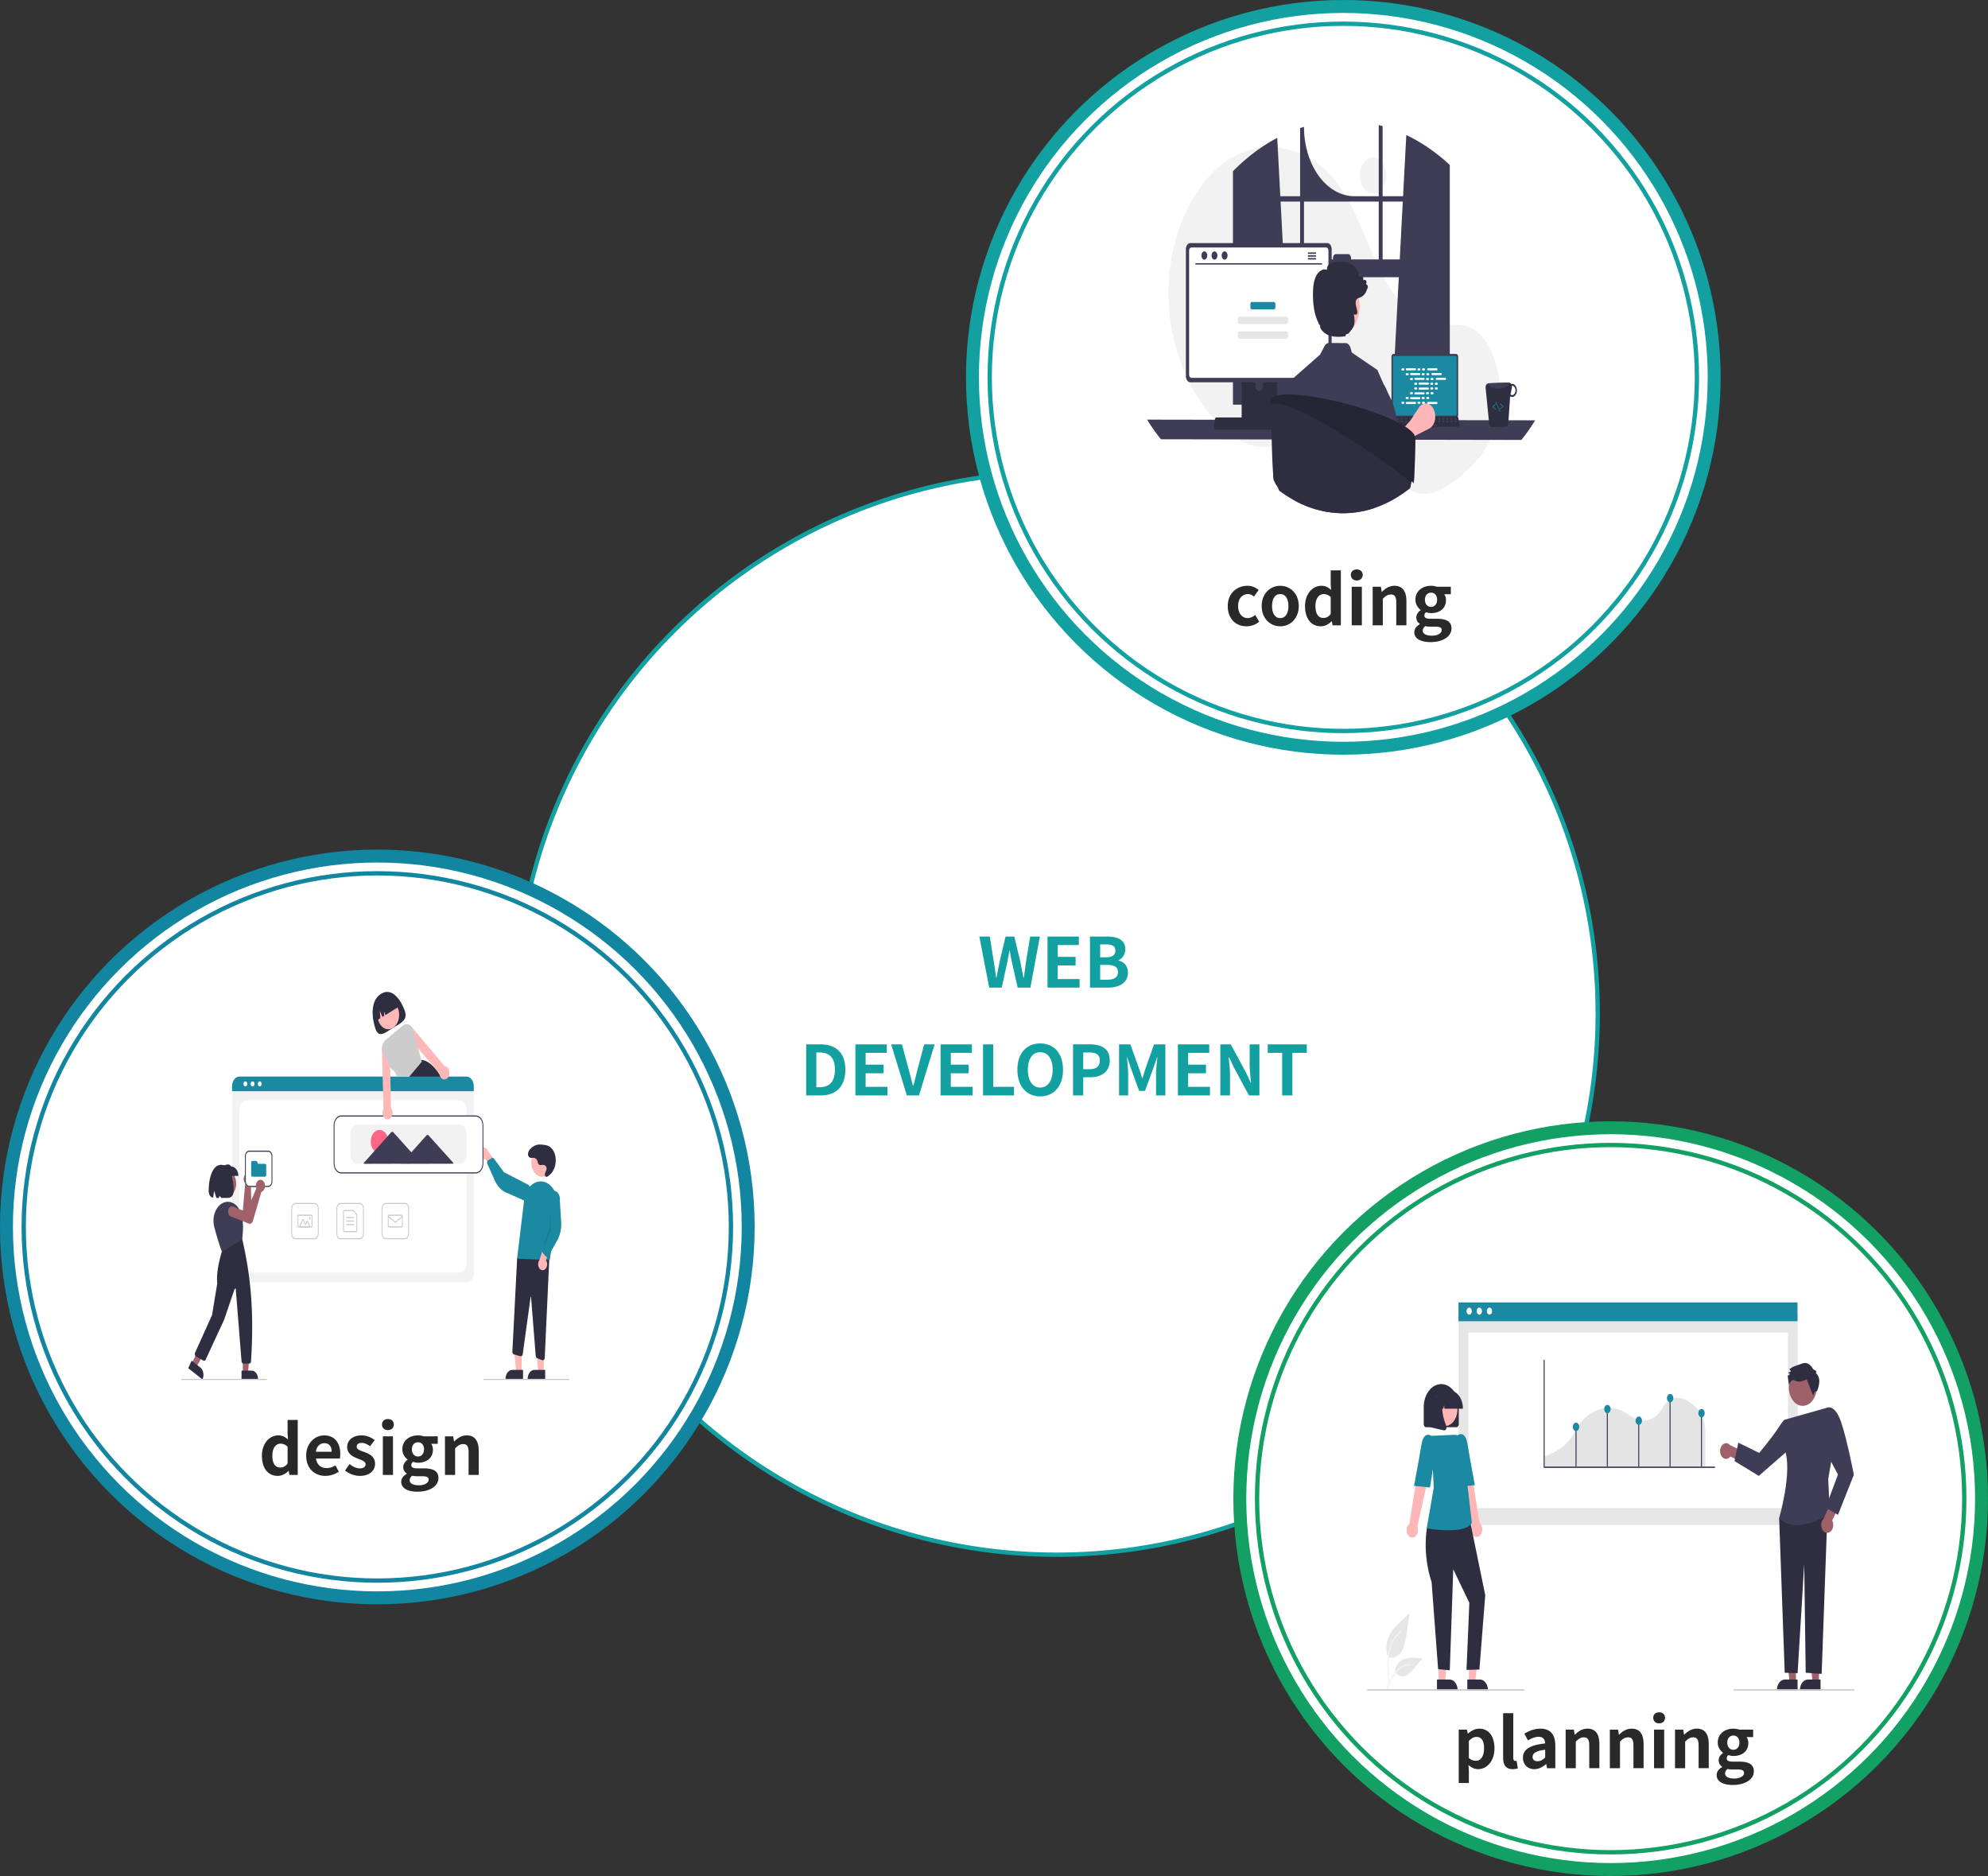 <svg width="461" height="435" fill="none" xmlns="http://www.w3.org/2000/svg"><rect width="100%" height="100%" fill="#333333" stroke="none"/><circle cx="245" cy="235" r="125.5" fill="#fff" stroke="#12A0A0"/><circle cx="311.5" cy="87.5" r="86" fill="#fff" stroke="#12A0A0" stroke-width="3"/><circle cx="87.5" cy="284.5" r="86" fill="#fff" stroke="#1286A0" stroke-width="3"/><circle cx="311.5" cy="87.5" r="82" fill="#fff" stroke="#12A0A0"/><circle cx="87.5" cy="284.5" r="82" fill="#fff" stroke="#1286A0"/><circle cx="373.5" cy="347.5" r="86" fill="#fff" stroke="#12A064" stroke-width="3"/><g clip-path="url(#a)"><path d="M318.425 44.866c1.687 0 3.054-1.88 3.054-4.2 0-2.319-1.367-4.199-3.054-4.199-1.687 0-3.054 1.88-3.054 4.2 0 2.319 1.367 4.199 3.054 4.199Zm23.692 62.322c4.539-4.754 6.708-12.743 5.35-20.364-.033-.19-.069-.378-.106-.567-.9-4.523-3.127-8.823-6.372-10.268-2.724-1.214-5.698-.28-8.541-.763-5.58-.948-9.905-7.155-12.949-13.654-3.044-6.5-5.383-13.775-9.428-19.144-6.667-8.85-17.542-10.756-25.808-4.995-8.266 5.76-13.532 18.542-13.307 31.28.225 12.739 5.725 24.917 13.712 31.379 2.934 2.373 6.328 4.055 9.705 3.467 2.931-.511 5.593-2.676 8.51-3.319 4.586-1.01 9.143 1.84 13.109 5.163 3.966 3.322 7.798 7.259 12.305 8.799 4.376 1.496 9.798-2.803 13.82-7.014Z" fill="#F2F2F2"/><path d="M335.594 37.7c-.099-.091-.2-.178-.299-.266-2.877-2.53-5.96-4.584-9.186-6.122L325.36 45.5h-4.742V29.24a29.354 29.354 0 0 0-.9-.241v16.5h-5.636c-3.102 0-6.078-1.694-8.272-4.71-2.193-3.016-3.426-7.108-3.426-11.373-.302.09-.602.185-.901.287V45.5h-4.591l-.712-13.53c-3.316 1.748-6.463 4.047-9.373 6.846l-.15.143c-.252.244-.502.492-.75.744v54.131h13.528l-.239-4.553-1.315-24.998h26.49l-1.315 24.998-.239 4.553h13.378V38.248a32.982 32.982 0 0 0-.601-.548Zm-34.111 22.456h-3.82l-.705-13.416h4.525v13.416Zm18.235 0h-6.415v-.266a1.28 1.28 0 0 0-.054-.373 1.031 1.031 0 0 0-.153-.315.742.742 0 0 0-.23-.21.544.544 0 0 0-.271-.074h-2.789a.546.546 0 0 0-.27.074.729.729 0 0 0-.229.21c-.066.09-.118.198-.154.316a1.313 1.313 0 0 0-.053.372v.266h-6.716V46.74h17.334v13.416Zm.9 0V46.74h4.677l-.705 13.416h-3.972ZM266 97.302a42.394 42.394 0 0 0 3.216 4.553l83.568.157A42.4 42.4 0 0 0 356 97.459l-90-.157Z" fill="#3F3D56"/><path d="M322.67 82.723V96.2c0 .172.049.337.138.458.088.122.208.19.333.19h14.527a.418.418 0 0 0 .333-.19.79.79 0 0 0 .138-.458V82.724a.788.788 0 0 0-.138-.458.418.418 0 0 0-.333-.19h-14.527a.418.418 0 0 0-.333.19.788.788 0 0 0-.138.458Z" fill="#3F3D56"/><path d="M323.01 82.89v13.145c0 .092.027.18.074.245a.223.223 0 0 0 .178.101h14.285a.223.223 0 0 0 .178-.101.422.422 0 0 0 .074-.245V82.89a.424.424 0 0 0-.074-.245.224.224 0 0 0-.178-.102h-14.285a.224.224 0 0 0-.178.102.424.424 0 0 0-.074.245Z" fill="#1A89A1"/><path d="M322.366 98.83a.31.31 0 0 0 .099.108c.038.026.08.039.123.038h15.555a.222.222 0 0 0 .123-.038.318.318 0 0 0 .099-.107.53.53 0 0 0 .058-.329l-.241-1.577a.468.468 0 0 0-.063-.174.305.305 0 0 0-.116-.112.209.209 0 0 0-.101-.026h-15.074a.212.212 0 0 0-.101.026.305.305 0 0 0-.116.112.467.467 0 0 0-.062.174l-.242 1.577a.482.482 0 0 0 .059.328Z" fill="#2F2E41"/><path d="M337.368 97.292h.368c.03 0 .055-.034.055-.077v-.241c0-.043-.025-.077-.055-.077h-.368c-.031 0-.056.034-.056.077v.241c0 .043.025.077.056.077Zm-.958 0h.367c.031 0 .056-.034.056-.077v-.241c0-.043-.025-.077-.056-.077h-.367c-.031 0-.056.034-.056.077v.241c0 .043.025.077.056.077Zm-.958 0h.367c.031 0 .056-.034.056-.077v-.241c0-.043-.025-.077-.056-.077h-.367c-.031 0-.056.034-.056.077v.241c0 .043.025.077.056.077Zm-.959 0h.368c.031 0 .056-.034.056-.077v-.241c0-.043-.025-.077-.056-.077h-.368c-.03 0-.055.034-.055.077v.241c0 .043.025.077.055.077Zm-.958 0h.368c.031 0 .056-.034.056-.077v-.241c0-.043-.025-.077-.056-.077h-.368c-.03 0-.055.034-.055.077v.241c0 .043.025.077.055.077Zm-.958 0h.368c.03 0 .055-.034.055-.077v-.241c0-.043-.025-.077-.055-.077h-.368c-.031 0-.056.034-.056.077v.241c0 .043.025.077.056.077Zm-.958 0h.367c.031 0 .056-.034.056-.077v-.241c0-.043-.025-.077-.056-.077h-.367c-.031 0-.056.034-.056.077v.241c0 .043.025.077.056.077Zm-.958 0h.367c.031 0 .056-.034.056-.077v-.241c0-.043-.025-.077-.056-.077h-.367c-.031 0-.056.034-.056.077v.241c0 .043.025.077.056.077Zm-.958 0h.367c.031 0 .056-.034.056-.077v-.241c0-.043-.025-.077-.056-.077h-.367c-.031 0-.056.034-.056.077v.241c0 .043.025.077.056.077Zm-.959 0h.368c.031 0 .056-.034.056-.077v-.241c0-.043-.025-.077-.056-.077h-.368c-.03 0-.056.034-.056.077v.241c0 .043.026.077.056.077Zm-.958 0h.368c.03 0 .055-.034.055-.077v-.241c0-.043-.025-.077-.055-.077h-.368c-.031 0-.056.034-.056.077v.241c0 .043.025.077.056.077Zm-.958 0h.367c.031 0 .056-.034.056-.077v-.241c0-.043-.025-.077-.056-.077h-.367c-.031 0-.056.034-.056.077v.241c0 .043.025.077.056.077Zm-.958 0h.367c.031 0 .056-.034.056-.077v-.241c0-.043-.025-.077-.056-.077h-.367c-.031 0-.056.034-.056.077v.241c0 .043.025.077.056.077Zm-.958 0h.367c.031 0 .056-.034.056-.077v-.241c0-.043-.025-.077-.056-.077h-.367c-.031 0-.056.034-.056.077v.241c0 .043.025.077.056.077Zm-.959 0h.368c.031 0 .056-.034.056-.077v-.241c0-.043-.025-.077-.056-.077h-.368c-.031 0-.056.034-.056.077v.241c0 .043.025.077.056.077Zm-.958 0h.368c.03 0 .055-.034.055-.077v-.241c0-.043-.025-.077-.055-.077h-.368c-.031 0-.056.034-.056.077v.241c0 .043.025.077.056.077Zm14.384.658h.368c.031 0 .056-.034.056-.076v-.242c0-.042-.025-.076-.056-.076h-.368c-.03 0-.055.034-.055.076v.242c0 .043.025.077.055.077Zm-.958 0h.368c.03 0 .055-.034.055-.076v-.242c0-.042-.025-.076-.055-.076h-.368c-.031 0-.056.034-.056.076v.242c0 .043.025.077.056.077Zm-.958 0h.368c.03 0 .055-.034.055-.076v-.242c0-.042-.025-.076-.055-.076h-.368c-.031 0-.056.034-.056.076v.242c0 .043.025.077.056.077Zm-.958 0h.367c.031 0 .056-.034.056-.076v-.242c0-.042-.025-.076-.056-.076h-.367c-.031 0-.056.034-.056.076v.242c0 .043.025.077.056.077Zm-.958 0h.367c.031 0 .056-.034.056-.076v-.242c0-.042-.025-.076-.056-.076h-.367c-.031 0-.056.034-.056.076v.242c0 .043.025.077.056.077Zm-.959 0h.368c.031 0 .056-.034.056-.076v-.242c0-.042-.025-.076-.056-.076h-.368c-.03 0-.055.034-.055.076v.242c0 .043.025.077.055.077Zm-.958 0h.368c.031 0 .056-.034.056-.076v-.242c0-.042-.025-.076-.056-.076h-.368c-.031 0-.056.034-.056.076v.242c0 .043.025.077.056.077Zm-.958 0h.367c.031 0 .056-.034.056-.076v-.242c0-.042-.025-.076-.056-.076h-.367c-.031 0-.056.034-.056.076v.242c0 .043.025.077.056.077Zm-.958 0h.367c.031 0 .056-.034.056-.076v-.242c0-.042-.025-.076-.056-.076h-.367c-.031 0-.056.034-.056.076v.242c0 .043.025.077.056.077Zm-.958 0h.367c.031 0 .056-.034.056-.076v-.242c0-.042-.025-.076-.056-.076h-.367c-.031 0-.056.034-.056.076v.242c0 .043.025.077.056.077Zm-.959 0h.368c.031 0 .056-.034.056-.076v-.242c0-.042-.025-.076-.056-.076h-.368c-.03 0-.055.034-.055.076v.242c0 .043.025.077.055.077Zm-.958 0h.368c.031 0 .056-.034.056-.076v-.242c0-.042-.025-.076-.056-.076h-.368c-.031 0-.056.034-.056.076v.242c0 .043.025.077.056.077Zm-.958 0h.367c.031 0 .056-.034.056-.076v-.242c0-.042-.025-.076-.056-.076h-.367c-.031 0-.056.034-.056.076v.242c0 .043.025.077.056.077Zm-.958 0h.367c.031 0 .056-.034.056-.076v-.242c0-.042-.025-.076-.056-.076h-.367c-.031 0-.056.034-.056.076v.242c0 .043.025.077.056.077Zm-.958 0h.367c.031 0 .056-.034.056-.076v-.242c0-.042-.025-.076-.056-.076h-.367c-.031 0-.056.034-.056.076v.242c0 .043.025.077.056.077Zm-.958 0h.367c.031 0 .056-.034.056-.076v-.242c0-.042-.025-.076-.056-.076h-.367c-.031 0-.056.034-.056.076v.242c0 .043.025.077.056.077Zm6.419.791h3.722c.03 0 .055-.034.055-.076v-.242c0-.043-.025-.077-.055-.077h-3.722c-.03 0-.055.034-.055.077v.242c0 .042.025.076.055.076Z" fill="#3F3D56"/><path d="M325.484 85.42h-.325c-.099 0-.179.11-.179.245s.08.245.179.245h.325c.099 0 .179-.11.179-.245 0-.136-.08-.246-.179-.246Zm3.72 0h-.325c-.099 0-.179.11-.179.245s.08.245.179.245h.325c.099 0 .179-.11.179-.245 0-.136-.08-.246-.179-.246Zm1.054 0h-.325c-.099 0-.179.11-.179.245s.08.245.179.245h.325c.099 0 .179-.11.179-.245 0-.136-.08-.246-.179-.246Zm-2.066-.042h-2.021c-.099 0-.179.11-.179.246 0 .135.08.245.179.245h2.021c.099 0 .179-.11.179-.245 0-.136-.08-.246-.179-.246Zm4.96 0h-2.021c-.099 0-.179.11-.179.246 0 .135.08.245.179.245h2.021c.099 0 .179-.11.179-.245 0-.136-.08-.246-.179-.246Zm-6.676 1.15h-.325c-.099 0-.179.11-.179.245 0 .136.08.246.179.246h.325c.099 0 .179-.11.179-.246s-.08-.245-.179-.245Zm3.72 0h-.325c-.099 0-.179.11-.179.245 0 .136.08.246.179.246h.325c.099 0 .179-.11.179-.246s-.08-.245-.179-.245Zm1.054 0h-.325c-.099 0-.179.11-.179.245 0 .136.08.246.179.246h.325c.099 0 .179-.11.179-.246s-.08-.245-.179-.245Zm-2.066-.041h-2.021c-.099 0-.179.11-.179.245 0 .136.08.246.179.246h2.021c.099 0 .179-.11.179-.246s-.08-.245-.179-.245Zm4.961 0h-2.022c-.099 0-.179.11-.179.245 0 .136.08.246.179.246h2.022c.098 0 .178-.11.178-.246s-.08-.245-.178-.245Zm-6.677 1.149h-.325c-.099 0-.179.11-.179.245 0 .136.08.246.179.246h.325c.099 0 .179-.11.179-.246 0-.135-.08-.245-.179-.245Zm3.72 0h-.325c-.099 0-.179.11-.179.245 0 .136.08.246.179.246h.325c.099 0 .179-.11.179-.246 0-.135-.08-.245-.179-.245Zm1.054 0h-.325c-.099 0-.179.11-.179.245 0 .136.08.246.179.246h.325c.099 0 .179-.11.179-.246 0-.135-.08-.245-.179-.245Zm-2.066-.041h-2.021c-.099 0-.179.11-.179.245 0 .136.08.246.179.246h2.021c.099 0 .179-.11.179-.246 0-.135-.08-.245-.179-.245Zm4.96 0h-2.021c-.099 0-.179.11-.179.245 0 .136.08.246.179.246h2.021c.099 0 .179-.11.179-.246 0-.135-.08-.245-.179-.245Zm-6.676 1.149h-.325c-.099 0-.179.11-.179.246 0 .135.08.245.179.245h.325c.099 0 .179-.11.179-.245 0-.136-.08-.246-.179-.246Zm3.72 0h-.325c-.099 0-.179.11-.179.246 0 .135.08.245.179.245h.325c.099 0 .179-.11.179-.245 0-.136-.08-.246-.179-.246Zm1.054 0h-.325c-.099 0-.179.11-.179.246 0 .135.08.245.179.245h.325c.099 0 .179-.11.179-.245 0-.136-.08-.246-.179-.246Zm-2.066-.041h-2.021c-.099 0-.179.11-.179.245 0 .136.08.246.179.246h2.021c.099 0 .179-.11.179-.246 0-.135-.08-.245-.179-.245Zm-1.964 4.447h-.325c-.099 0-.179.11-.179.246s.08.246.179.246h.325c.099 0 .179-.11.179-.246 0-.135-.08-.245-.179-.245Zm1.054 0h-.325c-.099 0-.179.11-.179.246s.08.246.179.246h.325c.099 0 .179-.11.179-.246 0-.135-.08-.245-.179-.245Zm2.894.042h-2.021c-.099 0-.179.11-.179.245 0 .136.08.246.179.246h2.021c.099 0 .179-.11.179-.246 0-.135-.08-.245-.179-.245Zm-7.668-.042h-.325c-.099 0-.179.11-.179.246s.08.246.179.246h.325c.099 0 .179-.11.179-.246 0-.135-.08-.245-.179-.245Zm2.708.042h-2.021c-.099 0-.179.11-.179.245 0 .136.08.246.179.246h2.021c.099 0 .179-.11.179-.246 0-.135-.08-.245-.179-.245Zm-1.716-1.149h-.325c-.099 0-.179.11-.179.245 0 .136.08.246.179.246h.325c.099 0 .179-.11.179-.246 0-.135-.08-.245-.179-.245Zm3.72 0h-.325c-.099 0-.179.11-.179.245 0 .136.08.246.179.246h.325c.099 0 .179-.11.179-.246 0-.135-.08-.245-.179-.245Zm1.054 0h-.325c-.099 0-.179.11-.179.245 0 .136.08.246.179.246h.325c.099 0 .179-.11.179-.246 0-.135-.08-.245-.179-.245Zm-2.066.041h-2.021c-.099 0-.179.11-.179.245 0 .136.08.246.179.246h2.021c.099 0 .179-.11.179-.246s-.08-.245-.179-.245Zm-1.716-1.15h-.325c-.099 0-.179.11-.179.246 0 .135.08.245.179.245h.325c.099 0 .179-.11.179-.245 0-.136-.08-.246-.179-.246Zm3.72 0h-.325c-.099 0-.179.11-.179.246 0 .135.08.245.179.245h.325c.099 0 .179-.11.179-.245 0-.136-.08-.246-.179-.246Zm1.054 0h-.325c-.099 0-.179.11-.179.246 0 .135.08.245.179.245h.325c.099 0 .179-.11.179-.245 0-.136-.08-.246-.179-.246Zm-2.066.041h-2.021c-.099 0-.179.11-.179.246 0 .135.08.245.179.245h2.021c.099 0 .179-.11.179-.245 0-.136-.08-.246-.179-.246Zm-1.716-1.149h-.325c-.099 0-.179.11-.179.246 0 .135.08.245.179.245h.325c.099 0 .179-.11.179-.245 0-.136-.08-.246-.179-.246Zm3.72 0h-.325c-.099 0-.179.11-.179.246 0 .135.08.245.179.245h.325c.099 0 .179-.11.179-.245 0-.136-.08-.246-.179-.246Zm1.054 0h-.325c-.099 0-.179.11-.179.246 0 .135.08.245.179.245h.325c.099 0 .179-.11.179-.245 0-.136-.08-.246-.179-.246Zm-2.066.041h-2.021c-.099 0-.179.11-.179.245 0 .136.08.246.179.246h2.021c.099 0 .179-.11.179-.246 0-.135-.08-.245-.179-.245Z" fill="#fff"/><path d="m323.755 106.139-1.527-3.319 4.793-5.253 1.978-3.014c.257-.391.584-.683.949-.846a1.624 1.624 0 0 1 1.13-.083c.375.109.723.35 1.009.702.286.352.5.8.62 1.301.178.742.14 1.55-.107 2.255-.247.704-.683 1.248-1.216 1.518l-3.129 1.585-4.5 5.154Z" fill="#FFB6B6"/><path d="M287.926 82.076v16.13h8.219v-16.13a.69.69 0 0 0-.077-.322.423.423 0 0 0-.201-.197.277.277 0 0 0-.118-.025h-7.426a.302.302 0 0 0-.151.041.407.407 0 0 0-.129.118.587.587 0 0 0-.086.177.723.723 0 0 0-.031.208Zm3.208 5.543c.002-.319.095-.623.26-.846.164-.224.386-.35.617-.35.231 0 .453.126.618.35.164.224.257.528.259.846v1.871a1.465 1.465 0 0 1-.258.849c-.165.225-.387.351-.619.351-.232 0-.454-.126-.619-.351a1.465 1.465 0 0 1-.258-.849v-1.871Z" fill="#2F2E41"/><path d="M287.901 97.69v1.556c0 .08.024.157.065.215a.198.198 0 0 0 .156.09h7.827a.2.2 0 0 0 .157-.09.374.374 0 0 0 .064-.215V97.69h-8.269Zm-12.904-39.915v29.45c.001.376.109.735.302 1 .193.266.455.415.728.416h31.742c.273 0 .534-.15.727-.415a1.72 1.72 0 0 0 .302-1V57.774a1.723 1.723 0 0 0-.302-1c-.193-.265-.455-.414-.727-.414h-31.742c-.273 0-.534.15-.727.414a1.724 1.724 0 0 0-.303 1Z" fill="#3F3D56"/><path d="M275.742 58.141v28.721c0 .2.058.393.161.535.104.141.243.221.389.221h31.212a.49.49 0 0 0 .389-.221.927.927 0 0 0 .162-.535V58.141c0-.2-.058-.393-.162-.535a.49.49 0 0 0-.389-.223h-31.212a.49.49 0 0 0-.389.223.922.922 0 0 0-.161.535Z" fill="#fff"/><path d="M281.535 99.445a.375.375 0 0 0 .118.13c.046.03.096.045.147.045h18.569a.269.269 0 0 0 .147-.046.383.383 0 0 0 .118-.128.625.625 0 0 0 .069-.392l-.288-1.883a.56.56 0 0 0-.075-.208.369.369 0 0 0-.138-.133.252.252 0 0 0-.121-.032h-17.994a.252.252 0 0 0-.121.032.362.362 0 0 0-.138.133.56.56 0 0 0-.075.208l-.288 1.883a.65.65 0 0 0 .003.206.553.553 0 0 0 .067.185Z" fill="#2F2E41"/><path d="M306.491 61.34h-29.205a.104.104 0 0 1-.08-.049.196.196 0 0 1-.033-.111c0-.042.012-.082.033-.112a.104.104 0 0 1 .08-.048h29.205c.031.001.06.018.081.048.021.03.033.07.033.112a.196.196 0 0 1-.033.111.104.104 0 0 1-.081.048Zm-27.216-1.135c.375 0 .68-.429.68-.957s-.305-.957-.68-.957c-.376 0-.681.429-.681.957s.305.957.681.957Zm2.351 0c.376 0 .68-.429.68-.957s-.304-.957-.68-.957c-.376 0-.681.429-.681.957s.305.957.681.957Zm2.351 0c.376 0 .681-.429.681-.957s-.305-.957-.681-.957c-.376 0-.681.429-.681.957s.305.957.681.957Zm21.099-1.677h-1.67a.115.115 0 0 0-.088.052.213.213 0 0 0-.036.122.21.21 0 0 0 .036.121.115.115 0 0 0 .088.053h1.67a.115.115 0 0 0 .088-.052.214.214 0 0 0 .036-.122.214.214 0 0 0-.036-.122.113.113 0 0 0-.088-.052Zm0 .652h-1.67a.114.114 0 0 0-.088.053.213.213 0 0 0-.036.121c0 .046.013.09.036.122a.114.114 0 0 0 .088.052h1.67c.033 0 .065-.019.088-.051a.215.215 0 0 0 .037-.123.215.215 0 0 0-.037-.122.112.112 0 0 0-.088-.051Zm0 .653h-1.67a.114.114 0 0 0-.088.053.212.212 0 0 0-.036.121c0 .045.013.089.036.122a.114.114 0 0 0 .088.052h1.67c.033 0 .065-.02.088-.052a.214.214 0 0 0 .036-.122.214.214 0 0 0-.036-.122.112.112 0 0 0-.088-.052Z" fill="#3F3D56"/><path d="M345.337 98.373c.05.201.146.376.273.498a.604.604 0 0 0 .434.183l3.03-.107a.617.617 0 0 0 .431-.21c.123-.132.212-.316.253-.523l.429-6.304a.866.866 0 0 0 .485.137.857.857 0 0 0 .42-.13c.133-.082.253-.198.353-.342.1-.145.178-.315.23-.501a2.066 2.066 0 0 0-.021-1.163 1.62 1.62 0 0 0-.248-.484 1.135 1.135 0 0 0-.365-.317.841.841 0 0 0-.623-.073.806.806 0 0 0-.254-.246.575.575 0 0 0-.304-.085l-4.661.166a.641.641 0 0 0-.399.184.943.943 0 0 0-.21.311 1.27 1.27 0 0 0-.097.403c-.011.142.001.286.034.421l.81 8.182Zm4.938-6.891.305-1.503a1.37 1.37 0 0 0 .002-.53c.015 0 .028-.01.043-.01.209-.006.412.102.563.301.151.199.239.472.244.76a1.34 1.34 0 0 1-.218.775c-.144.208-.343.33-.552.337a.59.59 0 0 1-.387-.13Z" fill="#2F2E41"/><path d="M345.084 88.891c.099.781 1.216 1.33 2.558 1.235 1.235-.079 2.244-.675 2.429-1.381a.511.511 0 0 0-.211-.039l-4.661.166a.498.498 0 0 0-.115.02Z" fill="#3F3D56"/><path d="M347.888 94.908a.065.065 0 0 0 .018-.01l.658-.592a.08.08 0 0 0 .019-.029.115.115 0 0 0 .007-.037.115.115 0 0 0-.007-.037.08.08 0 0 0-.019-.029l-.684-.616a.058.058 0 0 0-.021-.011.041.041 0 0 0-.022 0 .047.047 0 0 0-.021.012.076.076 0 0 0-.016.022.09.09 0 0 0-.008.028.157.157 0 0 0 0 .03c.002.011.005.02.009.03.004.008.01.015.016.02l.611.55-.585.527a.085.085 0 0 0-.024.044.11.11 0 0 0 .003.054c.005.017.015.03.027.039.012.008.026.01.039.005Zm-1.039.066a.061.061 0 0 0 .029-.023.11.11 0 0 0 .014-.042.114.114 0 0 0-.006-.046.073.073 0 0 0-.023-.033l-.606-.478.586-.6a.079.079 0 0 0 .015-.022.092.092 0 0 0 .007-.029.079.079 0 0 0-.001-.03.084.084 0 0 0-.009-.028.07.07 0 0 0-.017-.02.043.043 0 0 0-.043-.01.053.053 0 0 0-.02.014l-.657.67a.085.085 0 0 0-.017.03.12.12 0 0 0-.006.038.11.11 0 0 0 .009.037c.005.01.012.02.02.026l.682.538c.013.01.029.013.043.008Zm.974.453a.06.06 0 0 0 .016-.009.085.085 0 0 0 .025-.049.08.08 0 0 0 .001-.03.09.09 0 0 0-.007-.029l-.933-2.109a.064.064 0 0 0-.035-.035.046.046 0 0 0-.044.01.084.084 0 0 0-.026.048.109.109 0 0 0 .007.06l.933 2.108a.066.066 0 0 0 .027.032.044.044 0 0 0 .036.003ZM295.378 70.02h-5.054c-.207 0-.374.23-.374.514v.68c0 .283.167.513.374.513h5.054c.207 0 .374-.23.374-.514v-.679c0-.283-.167-.513-.374-.513Z" fill="#1A89A1"/><path d="M298.325 73.432h-10.948c-.206 0-.373.23-.373.514v.678c0 .284.167.514.373.514h10.948c.206 0 .373-.23.373-.514v-.678c0-.284-.167-.514-.373-.514Zm0 3.412h-10.948c-.206 0-.373.23-.373.513v.679c0 .284.167.513.373.513h10.948c.206 0 .373-.23.373-.513v-.679c0-.284-.167-.513-.373-.513Z" fill="#E6E6E6"/><path d="m299.253 88.267.025.108.001.004.746 3.12.859 3.595 1.615 6.756.016 1.05v.004l.12 8.443-.333 1.144.375 1.877s-.172-2.837-1.096-1.208c-.524.926-1.136 1.873-1.638 2.761.732.408 1.476.776 2.231 1.105.164.072.328.14.492.209l.106.043a23.032 23.032 0 0 0 7.704 1.702c.136.006.269.009.398.013l.134.003c.146.002.291.004.437.004a22.801 22.801 0 0 0 7.297-1.211 162.172 162.172 0 0 0-.109-4.076c-.027-.73-.612-1.522-.648-2.286-.024-.574.501-1.114.474-1.697-.177-3.59-.399-2.212-.564-4.754l-.047-.716a411.36 411.36 0 0 0-.178-2.654l.702-6.083 1.102-9.552-.085-.192-.095-.065-5.816-3.958-.315-1.112a1.74 1.74 0 0 0-.459-.79 1.035 1.035 0 0 0-.701-.302l-3.831-.022a.988.988 0 0 0-.573.187 1.47 1.47 0 0 0-.447.525l-1.037 1.975-6.862 6.05Z" fill="#3F3D56"/><path d="m303.383 100.347-.868 2.553-.592 1.744-1.019 7.336-.511.744-.437-2.635-4.575 1.396c-.15-1.146-.04.039-.133-1.218l.081-.108c.073-.093.135-.181.133-.266-.052-4.338.105-11.72 1.412-16.193.205-.73.475-1.423.804-2.062l.076-.145c.602-1.16.983-2.304 1.524-3.116v-.002a.172.172 0 0 0 .009-.013.014.014 0 0 0 .005-.005l3.711-2.706.159 6.15.114 4.421.107 4.125Zm13.381.725 1.084 3.189.378 1.11 1.019 7.336.509.742.438-2.635.206-.058 3.712-1.057 1.082 4.725a3.74 3.74 0 0 0 .273-1.861c-.068-.645-.296-1.238-.646-1.678-.073-.092-.135-.182-.133-.266.061-5.103-.166-14.42-2.216-18.254-.651-1.217-1.041-2.43-1.61-3.276-.001-.002-.001-.005-.003-.005l-1.383-3.113-.085-.192-.095-.065-2.53 15.358Z" fill="#3F3D56"/><path d="M310.198 78.03c2.815 0 5.097-3.137 5.097-7.007 0-3.87-2.282-7.008-5.097-7.008-2.815 0-5.097 3.138-5.097 7.008s2.282 7.008 5.097 7.008Z" fill="#FFB6B6"/><path d="M317.087 66.128a.48.48 0 0 0-.14-.136.335.335 0 0 0-.168-.05l.077-.293a.756.756 0 0 0 .019-.29.663.663 0 0 0-.089-.262.431.431 0 0 0-.173-.165.3.3 0 0 0-.21-.023l-.28.074.027-.256a.745.745 0 0 0-.024-.283.58.58 0 0 0-.122-.23.366.366 0 0 0-.189-.115.302.302 0 0 0-.206.027.327.327 0 0 1-.371-.036.525.525 0 0 1-.143-.172.715.715 0 0 1-.076-.239l-.098-.644-.01-.035c-.474-1.085-1.384-1.875-2.498-2.164-.992-.26-2.009-.127-2.989-.003-.389.05-.828.107-1.194.415a1.624 1.624 0 0 0-.521 1.326c-.966-.407-2.003.406-2.516 1.431-.609 1.22-.708 2.75-.724 3.944-.044 2.828.381 5.142 1.258 6.878.064.126.08.388.207.476l-.026-.058c.142.098.286.255.232.423-.154.485.872 1.556 1.595 1.91 1.318.646 3.072.59 4.305.358l.043-.4c.445-.084.759-.243.847-.492.155-.182.288-.346.404-.496l.001-.002.009-.011c.557-.735.686-1.153.745-1.79.056-.624-.044-1.258-.146-1.829 2.144.456-.844-3.14 1.153-3.834a.52.52 0 0 1 .07-.024c.058-.019.117-.038.173-.06.27-.1.529-.252.768-.45.559-.468.743-1.088 1.031-1.786a.71.71 0 0 0-.051-.634Zm11.137 35.443c-.001.275-.003.661-.012 1.137l-.004.203a173.634 173.634 0 0 1-.058 2.595 349.414 349.414 0 0 1-.169 4.564c-.162 3.878-.443.533-.726 1.894a5.251 5.251 0 0 0-.042.242 5.714 5.714 0 0 1-.215.995c-.15.123-.304.241-.456.359a30.065 30.065 0 0 1-2.07 1.451c-.04.026-.078.051-.117.074a26.459 26.459 0 0 1-3.975 2.086c-.266.11-.53.217-.797.316a22.845 22.845 0 0 1-8.138 1.513c-.146 0-.29-.002-.437-.003l-.134-.003-.398-.013a23.004 23.004 0 0 1-7.703-1.703l-.107-.043c-.165-.069-.328-.137-.492-.209a25.94 25.94 0 0 1-2.231-1.104 27.594 27.594 0 0 1-2.017-1.231l-.047-.033a30.462 30.462 0 0 1-1.266-.9c-.351-1.109-.845-1.321-1.152-2.296a5.266 5.266 0 0 1-.192-.903l-.001-.011c.032.585-.136-1.038-.001-.006l-.004-.063a7.666 7.666 0 0 0-.015-.212c-.392-5.267-.367-11.291-.537-16.254-.012-.321-.023-.629-.036-.922-.003-.098-.008-.194-.012-.288a1.434 1.434 0 0 1 .035-.11c.004-.01.007-.02.012-.028a.116.116 0 0 1 .008-.016.088.088 0 0 1 .005-.016c.011-.022.022-.045.035-.067a.18.18 0 0 1 .016-.026.139.139 0 0 1 .013-.022.119.119 0 0 1 .013-.02l.015-.022a.031.031 0 0 1 .009-.013 1.254 1.254 0 0 1 .16-.18l.049-.044c.116-.095.237-.175.363-.24.043-.022.087-.042.134-.064.017-.006.033-.014.05-.022a3.809 3.809 0 0 1 .5-.171l.057-.016c.028-.008.056-.014.085-.02l.119-.029a9.067 9.067 0 0 1 1.15-.165l.121-.01.141-.009a2.47 2.47 0 0 1 .123-.006 23.834 23.834 0 0 1 .479-.019c.345-.01.709-.006 1.091.005.178.006.358.012.544.023l.035.002c.161.008.324.017.491.03a26.778 26.778 0 0 1 .688.055c.088.006.177.015.266.023.075.008.151.016.226.022l.103.01c.056.006.112.01.169.019l.38.042.386.047.39.05.039.005c.119.018.238.033.358.05.027.004.056.007.083.012.115.015.231.034.347.05l.106.017c.091.013.18.025.271.04.12.018.243.036.362.058.092.014.185.028.278.044a25.102 25.102 0 0 1 .608.105 73.851 73.851 0 0 1 3.27.651 98.36 98.36 0 0 1 2.542.603l.233.06.398.103.398.106.475.127c1.04.283 2.074.585 3.083.901l.496.157c.33.106.656.213.979.321.09.028.178.058.266.088.219.076.439.151.655.228l.038.014a62.844 62.844 0 0 1 2.252.838 44.408 44.408 0 0 1 1.253.518 36.86 36.86 0 0 1 1.762.809c.109.053.217.11.324.163.154.079.307.157.455.236l.135.072c.029.018.056.032.084.047l.161.089a2.8 2.8 0 0 1 .159.09c.052.028.104.057.154.087.052.029.102.058.153.09.042.023.083.049.123.074.081.049.163.097.241.148l.117.074.089.056c.013.01.026.017.038.025l.087.059c.066.042.132.088.196.13l.249.178a16.077 16.077 0 0 1 .272.206l.052.04c.058.045.114.092.17.138.11.092.214.184.311.275l.064.06a5.015 5.015 0 0 1 .269.28c.017.022.036.04.053.062a4.011 4.011 0 0 1 .231.301c.023.031.043.063.063.094l.008.014a2.975 2.975 0 0 1 .111.198l.039.082.028.068a1.436 1.436 0 0 1 .093.307c.008.041.015.084.019.127Z" fill="#2F2E41"/><path opacity=".2" d="M328.224 101.571c-.001.275-.003.661-.012 1.137l-.005.203c-.011.668-.028 1.494-.052 2.427l-.005.168a349.414 349.414 0 0 1-.169 4.564c-.162 3.878-.443.533-.726 1.894a77.657 77.657 0 0 0-2.564-2.073l-.502-.389a135.811 135.811 0 0 0-6.294-4.526c-4.912-3.339-10.275-6.587-14.619-8.754a56.029 56.029 0 0 0-2.392-1.127c-1.585-.697-2.956-1.185-4.01-1.395-1.098-.22-1.857-.142-2.163.313-.012-.321-.023-.629-.036-.922l-.013-.288c.007-.026.016-.05.025-.075a1.647 1.647 0 0 1 .011-.035c.004-.01.007-.02.012-.028a.163.163 0 0 1 .013-.032c.011-.022.022-.045.035-.067a.606.606 0 0 1 .042-.068l.015-.022a.031.031 0 0 1 .009-.013 1.254 1.254 0 0 1 .16-.18l.049-.044c.116-.095.237-.175.363-.24.043-.022.087-.042.134-.064.017-.006.033-.014.05-.022a3.83 3.83 0 0 1 .642-.208l.119-.028a9.04 9.04 0 0 1 1.15-.165l.121-.01.141-.009a2.47 2.47 0 0 1 .123-.006 25.236 25.236 0 0 1 .479-.019 21.332 21.332 0 0 1 1.635.03l.035.001c.161.007.325.018.491.029.116.007.234.015.352.025l.336.03c.088.006.177.015.266.023.075.008.151.016.226.022l.272.029.38.042.386.047.39.05.039.005c.119.018.238.033.358.05.665.093 1.351.202 2.055.326a81.45 81.45 0 0 1 6.842 1.522l.474.128c1.04.283 2.074.585 3.083.901l.496.157a67.766 67.766 0 0 1 1.9.637v.002c.013.003.025.008.038.013a72.54 72.54 0 0 1 1.553.566c.236.09.469.18.699.272a61.491 61.491 0 0 1 1.96.827 36.242 36.242 0 0 1 1.055.499c.11.053.218.108.324.162.156.078.307.157.455.237l.135.072c.084.044.165.09.245.136a2.8 2.8 0 0 1 .159.09c.052.028.104.057.155.087.051.029.101.058.152.09.042.023.083.049.123.074.081.049.163.097.242.148l.116.074.089.056c.013.01.026.017.038.025a10.707 10.707 0 0 1 .804.573l.052.04c.058.045.114.092.17.138a6.324 6.324 0 0 1 .697.677 4.676 4.676 0 0 1 .231.301l.071.108a2.975 2.975 0 0 1 .111.198l.039.082.028.068c.025.057.045.116.062.178.013.042.023.085.031.129.009.041.015.084.019.127Z" fill="#000"/></g><circle cx="373.5" cy="347.5" r="82" fill="#fff" stroke="#12A064"/><path d="M289.056 145.224c.992 0 2.096-.336 2.944-1.072l-.928-1.552c-.496.4-1.104.72-1.76.72-1.28 0-2.208-1.104-2.208-2.784 0-1.696.912-2.784 2.304-2.784.48 0 .912.192 1.36.576l1.104-1.504c-.656-.576-1.488-.992-2.608-.992-2.432 0-4.56 1.728-4.56 4.704 0 2.96 1.888 4.688 4.352 4.688Zm7.827 0c2.24 0 4.288-1.728 4.288-4.688 0-2.976-2.048-4.704-4.288-4.704-2.256 0-4.304 1.728-4.304 4.704 0 2.96 2.048 4.688 4.304 4.688Zm0-1.904c-1.232 0-1.904-1.104-1.904-2.784 0-1.696.672-2.784 1.904-2.784 1.216 0 1.888 1.088 1.888 2.784 0 1.68-.672 2.784-1.888 2.784Zm9.424 1.904c.928 0 1.824-.496 2.48-1.152h.048l.176.928h1.92v-12.752h-2.352v3.136l.096 1.408c-.656-.592-1.28-.96-2.288-.96-1.92 0-3.76 1.776-3.76 4.704 0 2.944 1.44 4.688 3.68 4.688Zm.592-1.936c-1.168 0-1.856-.912-1.856-2.784 0-1.792.864-2.752 1.872-2.752.56 0 1.136.192 1.664.688v3.936c-.512.656-1.04.912-1.68.912Zm6.553 1.712h2.352v-8.944h-2.352V145Zm1.168-10.4c.816 0 1.376-.512 1.376-1.296 0-.768-.56-1.264-1.376-1.264-.816 0-1.36.496-1.36 1.264 0 .784.544 1.296 1.36 1.296Zm3.691 10.4h2.352v-6.16c.656-.64 1.12-.992 1.856-.992.864 0 1.264.464 1.264 1.872V145h2.352v-5.584c0-2.24-.848-3.584-2.768-3.584-1.216 0-2.144.64-2.912 1.408h-.048l-.192-1.184h-1.904V145Zm13.386 3.888c2.992 0 4.896-1.36 4.896-3.168 0-1.584-1.184-2.24-3.344-2.24h-1.536c-1.04 0-1.408-.272-1.408-.736 0-.368.144-.56.384-.784.4.144.8.208 1.152.208 1.936 0 3.472-1.008 3.472-3.04 0-.544-.176-1.04-.416-1.344h1.536v-1.728h-3.232c-.368-.144-.848-.224-1.36-.224-1.888 0-3.616 1.12-3.616 3.232 0 1.056.592 1.904 1.216 2.352v.064c-.56.384-1.008.992-1.008 1.664 0 .736.352 1.216.816 1.52v.08c-.832.448-1.28 1.104-1.28 1.856 0 1.568 1.632 2.288 3.728 2.288Zm.144-8.16c-.784 0-1.408-.608-1.408-1.664s.624-1.632 1.408-1.632c.8 0 1.408.576 1.408 1.632s-.624 1.664-1.408 1.664Zm.224 6.672c-1.312 0-2.144-.416-2.144-1.168 0-.368.176-.72.592-1.056.32.096.688.128 1.232.128h1.088c.96 0 1.488.176 1.488.816 0 .688-.912 1.28-2.256 1.28Zm6.199 266.04h2.352v-2.72l-.08-1.456c.672.624 1.44.96 2.208.96 1.968 0 3.808-1.76 3.808-4.832 0-2.768-1.312-4.56-3.52-4.56-.96 0-1.888.496-2.624 1.152h-.048l-.192-.928h-1.904v12.384Zm3.968-5.152c-.48 0-1.056-.16-1.616-.656v-3.952c.608-.624 1.152-.928 1.744-.928 1.248 0 1.776.944 1.776 2.672 0 1.936-.832 2.864-1.904 2.864Zm8.537 1.936c.56 0 .928-.096 1.2-.192l-.288-1.744c-.16.032-.224.032-.304.032-.224 0-.464-.176-.464-.736v-10.336h-2.352v10.24c0 1.664.56 2.736 2.208 2.736Zm5.031 0c1.024 0 1.92-.496 2.704-1.168h.064l.176.944h1.92v-5.216c0-2.608-1.168-3.952-3.44-3.952-1.424 0-2.688.528-3.744 1.168l.848 1.568c.816-.496 1.632-.848 2.464-.848 1.104 0 1.472.656 1.52 1.536-3.6.4-5.152 1.408-5.152 3.312 0 1.536 1.04 2.656 2.64 2.656Zm.768-1.84c-.688 0-1.168-.304-1.168-.992 0-.816.72-1.408 2.912-1.68v1.808c-.576.56-1.072.864-1.744.864Zm6.493 1.616h2.352v-6.16c.656-.64 1.12-.992 1.856-.992.864 0 1.264.464 1.264 1.872V410h2.352v-5.584c0-2.24-.848-3.584-2.768-3.584-1.216 0-2.144.64-2.912 1.408h-.048l-.192-1.184h-1.904V410Zm10.25 0h2.352v-6.16c.656-.64 1.12-.992 1.856-.992.864 0 1.264.464 1.264 1.872V410h2.352v-5.584c0-2.24-.848-3.584-2.768-3.584-1.216 0-2.144.64-2.912 1.408h-.048l-.192-1.184h-1.904V410Zm10.25 0h2.352v-8.944h-2.352V410Zm1.168-10.4c.816 0 1.376-.512 1.376-1.296 0-.768-.56-1.264-1.376-1.264-.816 0-1.36.496-1.36 1.264 0 .784.544 1.296 1.36 1.296Zm3.691 10.4h2.352v-6.16c.656-.64 1.12-.992 1.856-.992.864 0 1.264.464 1.264 1.872V410h2.352v-5.584c0-2.24-.848-3.584-2.768-3.584-1.216 0-2.144.64-2.912 1.408h-.048l-.192-1.184h-1.904V410Zm13.386 3.888c2.992 0 4.896-1.36 4.896-3.168 0-1.584-1.184-2.24-3.344-2.24h-1.536c-1.04 0-1.408-.272-1.408-.736 0-.368.144-.56.384-.784.4.144.8.208 1.152.208 1.936 0 3.472-1.008 3.472-3.04 0-.544-.176-1.04-.416-1.344h1.536v-1.728h-3.232c-.368-.144-.848-.224-1.36-.224-1.888 0-3.616 1.12-3.616 3.232 0 1.056.592 1.904 1.216 2.352v.064c-.56.384-1.008.992-1.008 1.664 0 .736.352 1.216.816 1.52v.08c-.832.448-1.28 1.104-1.28 1.856 0 1.568 1.632 2.288 3.728 2.288Zm.144-8.16c-.784 0-1.408-.608-1.408-1.664s.624-1.632 1.408-1.632c.8 0 1.408.576 1.408 1.632s-.624 1.664-1.408 1.664Zm.224 6.672c-1.312 0-2.144-.416-2.144-1.168 0-.368.176-.72.592-1.056.32.096.688.128 1.232.128h1.088c.96 0 1.488.176 1.488.816 0 .688-.912 1.28-2.256 1.28ZM64.416 342.224c.928 0 1.824-.496 2.48-1.152h.048l.176.928h1.92v-12.752h-2.352v3.136l.096 1.408c-.656-.592-1.28-.96-2.288-.96-1.92 0-3.76 1.776-3.76 4.704 0 2.944 1.44 4.688 3.68 4.688Zm.592-1.936c-1.168 0-1.856-.912-1.856-2.784 0-1.792.864-2.752 1.872-2.752.56 0 1.136.192 1.664.688v3.936c-.512.656-1.04.912-1.68.912Zm10.457 1.936a5.574 5.574 0 0 0 3.104-.976l-.784-1.456c-.656.4-1.296.624-2.016.624-1.328 0-2.288-.752-2.496-2.224h5.536c.048-.224.096-.64.096-1.088 0-2.48-1.264-4.272-3.744-4.272-2.112 0-4.16 1.792-4.16 4.704 0 2.96 1.952 4.688 4.464 4.688Zm-2.224-5.6c.192-1.312 1.024-1.984 1.968-1.984 1.152 0 1.696.768 1.696 1.984H73.24Zm10.177 5.6c2.32 0 3.552-1.248 3.552-2.832 0-1.648-1.296-2.256-2.48-2.704-.96-.336-1.776-.592-1.776-1.232 0-.528.368-.88 1.184-.88.656 0 1.296.32 1.92.768l1.072-1.408c-.736-.576-1.76-1.104-3.056-1.104-2.048 0-3.328 1.136-3.328 2.72 0 1.52 1.264 2.192 2.4 2.64.928.352 1.872.672 1.872 1.328 0 .56-.416.96-1.312.96-.832 0-1.584-.368-2.4-.992l-1.056 1.488c.88.736 2.208 1.248 3.408 1.248ZM88.78 342h2.352v-8.944H88.78V342Zm1.168-10.4c.816 0 1.376-.512 1.376-1.296 0-.768-.56-1.264-1.376-1.264-.816 0-1.36.496-1.36 1.264 0 .784.544 1.296 1.36 1.296Zm6.827 14.288c2.992 0 4.896-1.36 4.896-3.168 0-1.584-1.184-2.24-3.344-2.24h-1.536c-1.04 0-1.408-.272-1.408-.736 0-.368.144-.56.384-.784.4.144.8.208 1.152.208 1.936 0 3.472-1.008 3.472-3.04 0-.544-.176-1.04-.416-1.344h1.536v-1.728h-3.232c-.368-.144-.848-.224-1.36-.224-1.888 0-3.616 1.12-3.616 3.232 0 1.056.592 1.904 1.216 2.352v.064c-.56.384-1.008.992-1.008 1.664 0 .736.352 1.216.816 1.52v.08c-.832.448-1.28 1.104-1.28 1.856 0 1.568 1.632 2.288 3.728 2.288Zm.144-8.16c-.784 0-1.408-.608-1.408-1.664s.624-1.632 1.408-1.632c.8 0 1.408.576 1.408 1.632s-.624 1.664-1.408 1.664Zm.224 6.672c-1.312 0-2.144-.416-2.144-1.168 0-.368.176-.72.592-1.056.32.096.688.128 1.232.128h1.088c.96 0 1.488.176 1.488.816 0 .688-.912 1.28-2.256 1.28Zm6.043-2.4h2.352v-6.16c.656-.64 1.12-.992 1.856-.992.864 0 1.264.464 1.264 1.872V342h2.352v-5.584c0-2.24-.848-3.584-2.768-3.584-1.216 0-2.144.64-2.912 1.408h-.048l-.192-1.184h-1.904V342Z" fill="#292929"/><g clip-path="url(#b)"><path d="M321.774 384.173c.476.219.987.274 1.483.159.497-.114.962-.394 1.352-.812.993-1.09 1.305-2.885 1.558-4.548l.749-4.918-1.569 1.413c-1.128 1.015-2.281 2.064-3.062 3.535-.781 1.472-1.122 3.48-.495 5.072" fill="#E6E6E6"/><path d="M322.016 390.47c-.197-1.881-.4-3.787-.261-5.688.123-1.689.517-3.338 1.319-4.69a6.881 6.881 0 0 1 1.53-1.814c.153-.127.294.19.142.316-1.016.84-1.801 2.079-2.244 3.54-.488 1.625-.567 3.396-.482 5.122.05 1.044.158 2.081.267 3.116a.24.24 0 0 1-.015.138.163.163 0 0 1-.083.088.113.113 0 0 1-.106-.018.182.182 0 0 1-.066-.11h-.001Z" fill="#F2F2F2"/><path d="M323.438 387.451c.204.406.484.736.814.959.33.222.698.33 1.069.313.953-.059 1.748-.929 2.463-1.755l2.116-2.444-1.4-.087c-1.007-.064-2.04-.123-3 .284a3.442 3.442 0 0 0-2.019 2.682" fill="#E6E6E6"/><path d="M321.458 391.551c.951-2.199 2.053-4.644 4.023-5.425a3.494 3.494 0 0 1 1.692-.229c.18.021.135.383-.044.363-.956-.104-1.909.226-2.7.934-.762.678-1.355 1.62-1.856 2.619-.308.613-.583 1.251-.858 1.888-.088.203-.346.056-.257-.15Z" fill="#F2F2F2"/><path d="M416.859 304.819h-78.611v48.784h78.611v-48.784Z" fill="#E6E6E6"/><path d="M414.612 309.002h-74.116v40.702h74.116v-40.702Z" fill="#fff"/><path d="M416.826 302h-78.611v4.368h78.611V302Z" fill="#1A89A1"/><path d="M340.697 304.83c.341 0 .619-.363.619-.81 0-.447-.278-.809-.619-.809-.342 0-.619.362-.619.809 0 .447.277.81.619.81Zm2.349 0c.342 0 .619-.363.619-.81 0-.447-.277-.809-.619-.809-.342 0-.619.362-.619.809 0 .447.277.81.619.81Zm2.35 0c.342 0 .619-.363.619-.81 0-.447-.277-.809-.619-.809-.342 0-.619.362-.619.809 0 .447.277.81.619.81Z" fill="#fff"/><path d="M358.001 340.181h37.459v-8.396a8.434 8.434 0 0 0-.415-2.574 6.968 6.968 0 0 0-1.145-2.162l-.01-.013c-.669-.878-2.905-3.106-5.218-2.917-1.222.099-2.268.869-3.11 2.289-2.618 4.42-6.059 2.928-7.876 1.645-1.602-1.13-3.237-1.661-4.862-1.577-2.276.117-5.478 1.213-7.814 5.775-.892 1.741-2.832 4.104-7.009 5.493v2.437Z" fill="#E4E4E4"/><path d="M397.579 340.376h-39.506a.11.11 0 0 1-.087-.047.183.183 0 0 1-.037-.114v-24.764c0-.043.013-.084.037-.114a.109.109 0 0 1 .087-.048c.033 0 .064.017.088.048.023.03.036.071.036.114v24.602h39.382a.11.11 0 0 1 .087.047.188.188 0 0 1 .037.115.183.183 0 0 1-.037.114.11.11 0 0 1-.087.047Z" fill="#3F3D56"/><path d="M365.588 330.853h-.243v9.296h.243v-9.296Zm7.259-4.341h-.242v13.637h.242v-13.637Zm7.275 2.854h-.242v10.783h.242v-10.783Zm7.275-5.232h-.243v16.015h.243v-16.015Zm7.274 3.647h-.242v12.368h.242v-12.368Z" fill="#3F3D56"/><path d="M372.741 327.701c.41 0 .742-.434.742-.97s-.332-.97-.742-.97c-.409 0-.742.434-.742.97s.333.97.742.97Zm14.55-2.537c.409 0 .741-.435.741-.97 0-.536-.332-.97-.741-.97-.41 0-.742.434-.742.97 0 .535.332.97.742.97Zm-7.275 5.232c.41 0 .742-.434.742-.97 0-.535-.332-.97-.742-.97s-.742.435-.742.97c0 .536.332.97.742.97Zm-14.549 1.428c.409 0 .741-.435.741-.971 0-.535-.332-.97-.741-.97-.41 0-.742.435-.742.97 0 .536.332.971.742.971Zm29.098-3.172c.41 0 .742-.434.742-.97s-.332-.97-.742-.97-.742.434-.742.97.332.97.742.97Z" fill="#1A89A1"/><path d="M333.6 390.079h1.486l.708-7.499-2.194.001v7.498Z" fill="#FFB6B6"/><path d="M333.221 389.444h2.927c.495 0 .97.257 1.319.714.35.458.547 1.079.547 1.726v.079h-4.793v-2.519Z" fill="#2F2E41"/><path d="M340.632 390.079h1.487l.707-7.499-2.194.001v7.498Z" fill="#FFB6B6"/><path d="M340.253 389.444h2.927c.495 0 .97.257 1.319.714.35.458.547 1.079.547 1.726v.079h-4.793v-2.519Z" fill="#2F2E41"/><path d="M343.406 355.799c.126-.187.219-.408.272-.647.053-.239.066-.491.037-.737a2.038 2.038 0 0 0-.205-.688 1.547 1.547 0 0 0-.408-.509l-2.419-15.189-2.636 1.358 3.207 14.503a2.185 2.185 0 0 0-.107 1.209c.079.406.269.76.535.996.265.235.587.335.905.281.318-.055.609-.26.819-.577Z" fill="#FFB6B6"/><path d="m332.006 352.874-1.096 1.455s-1.174 5.629 1.073 12.572l1.504 20.13 2.705.267.807-23.42 3.726 7.774-.651 15.562 2.99-.09 1.352-17.244-3.691-17.995-8.719.989Z" fill="#2F2E41"/><path d="M335.837 354.834a32.352 32.352 0 0 1-4.935-.427l-.066-.011 1.633-9.385-.562-12.075 5.309-.238c.48-.023.951.188 1.32.59.369.403.612.97.681 1.593l1.087 9.633 1.005 8.547-.014.026c-.722 1.385-3.137 1.747-5.458 1.747Z" fill="#1A89A1"/><path d="m336.733 334.695 1.078-1.768s1.892-1.691 2.49 1.933c.598 3.624 1.71 9.507 1.71 9.507l-3.697.392-1.581-10.064Z" fill="#1A89A1"/><path d="M326.511 355.958a1.913 1.913 0 0 1-.272-.647 2.224 2.224 0 0 1-.037-.737c.029-.246.099-.481.205-.688.106-.207.246-.381.408-.51l2.419-15.189 2.636 1.358-3.207 14.503c.148.373.186.803.107 1.209-.079.407-.269.761-.534.996-.266.236-.588.336-.906.281-.318-.054-.609-.26-.819-.576Z" fill="#FFB6B6"/><path d="m333.184 334.854-1.079-1.769s-1.891-1.691-2.489 1.933c-.599 3.624-1.71 9.508-1.71 9.508l3.697.392 1.581-10.064Z" fill="#1A89A1"/><path d="M337.73 330.932h-7.032a.49.49 0 0 1-.386-.209.846.846 0 0 1-.16-.504v-3.964c0-1.409.428-2.76 1.19-3.757.762-.996 1.795-1.555 2.872-1.555s2.11.559 2.872 1.555c.762.997 1.19 2.348 1.19 3.757v3.964a.84.84 0 0 1-.16.504.49.49 0 0 1-.386.209Z" fill="#2F2E41"/><path d="M334.99 330.693c1.645 0 2.978-1.743 2.978-3.894s-1.333-3.895-2.978-3.895c-1.644 0-2.977 1.744-2.977 3.895s1.333 3.894 2.977 3.894Z" fill="#FFB6B6"/><path d="M339.237 326.651h-4.3l-.044-.807-.221.807h-.662l-.087-1.6-.437 1.6h-1.282v-.079c.001-1.114.34-2.182.943-2.97.602-.788 1.419-1.231 2.27-1.232h.607c.852.001 1.668.444 2.271 1.232.602.788.941 1.856.942 2.97v.079Z" fill="#2F2E41"/><path d="M334.901 331.672a.449.449 0 0 1-.096-.011l-3.149-.726v-6.806h3.466l-.085.131c-1.194 1.821-.295 4.774.347 6.372a.871.871 0 0 1 .061.381.84.84 0 0 1-.103.365.625.625 0 0 1-.193.216.44.44 0 0 1-.248.078Z" fill="#2F2E41"/><path d="M421.795 390.079h-1.487l-.707-7.499 2.194.001v7.498Z" fill="#9E616A"/><path d="M422.174 391.963h-4.793v-.079c0-.647.196-1.268.546-1.726.35-.457.825-.714 1.319-.714h2.928v2.519Z" fill="#2F2E41"/><path d="M416.46 390.079h-1.487l-.707-7.499 2.194.001v7.498Z" fill="#9E616A"/><path d="M416.839 391.963h-4.793v-.079c0-.647.197-1.268.546-1.726.35-.457.825-.714 1.32-.714h2.927v2.519Z" fill="#2F2E41"/><path d="M399.148 337.537c.119.213.272.39.449.518a1.094 1.094 0 0 0 1.166.105 1.42 1.42 0 0 0 .499-.434l2.941 1.502 1.134-2.115-4.177-2.045c-.26-.286-.591-.437-.931-.425-.34.012-.665.186-.913.491a2.073 2.073 0 0 0-.433 1.159 2.24 2.24 0 0 0 .265 1.244Z" fill="#9E616A"/><path d="m416.441 350.351-3.873 1.652 1.294 35.867 2.989.097 1.529-25.294.348 25.194 3.695.266 1.362-37.782h-7.344Z" fill="#2F2E41"/><path d="m413.828 329.208 9.939-2.824 1.105 11.192-.92 5.348.369 8.127s-7.859 5.115-11.753.952c0 0 3.13-10.749 1.316-15.781l-.056-7.014Z" fill="#3F3D56"/><path d="m415.549 330.791-1.721-1.583s-.101-.184-1.536 2.009c-1.434 2.193-4.344 5.681-4.344 5.681l-4.85-2.378-.884 4.269 5.637 3.435 7.98-6.97-.282-4.463Z" fill="#3F3D56"/><path d="M424.323 355.246c.182-.112.344-.276.473-.48a2.05 2.05 0 0 0 .273-.696c.051-.256.059-.523.023-.783a2.144 2.144 0 0 0-.233-.721l1.676-3.5-1.378-1.851-2.314 4.986c-.263.281-.439.678-.493 1.117-.055.44.016.889.198 1.265.183.375.464.65.791.772.327.123.677.084.984-.109Z" fill="#9E616A"/><path d="m422.217 328.588 1.55-2.204s1.727-.787 3.139 3.278c1.411 4.065 2.987 12.31 2.987 12.31l-3.685 9.284-2.862-1.672 2.862-7.677-3.029-5.685-.962-7.634Z" fill="#3F3D56"/><path d="M419.588 325.466c1.564-1.118 2.138-3.682 1.284-5.727-.855-2.044-2.815-2.796-4.379-1.678-1.563 1.118-2.138 3.681-1.283 5.726s2.815 2.796 4.378 1.679Z" fill="#9E616A"/><path d="m421.075 318.39.157-.412-.787-.511s-.869-1.847-2.44-1.328c-1.571.519-2.277.83-2.277.83l-.785.516.394.513-.707.311.472.306-.55.413.296 2.118s.491-1.606 1.436-.993c.944.614 2.672-.317 2.672-.317l1.5 3.799s.31-1.332.862-.977c0 0 1.41-2.937-.243-4.268Z" fill="#2F2E41"/><path d="M353.373 392h-36.252a.108.108 0 0 1-.085-.046.188.188 0 0 1-.036-.113c0-.042.013-.082.036-.112a.108.108 0 0 1 .085-.046h36.252a.11.11 0 0 1 .086.046c.023.03.036.07.036.112a.188.188 0 0 1-.036.113.11.11 0 0 1-.086.046Zm76.506 0h-27.765a.112.112 0 0 1-.086-.046.188.188 0 0 1-.036-.113c0-.042.013-.082.036-.112a.112.112 0 0 1 .086-.046h27.765c.032 0 .063.017.085.046.023.03.036.07.036.112a.188.188 0 0 1-.036.113.108.108 0 0 1-.085.046Z" fill="#CACACA"/></g><g clip-path="url(#c)"><path d="M93.865 234.38c.771 2.177-.864 2.793-2.738 3.96-1.874 1.166-3.276 2.441-4.048.264-.772-2.176-1.399-6.495 1.252-8.146 2.742-1.707 4.761 1.746 5.534 3.922Z" fill="#2F2E41"/><path d="M90.041 238.66c1.393 0 2.523-1.496 2.523-3.342 0-1.845-1.13-3.341-2.523-3.341-1.393 0-2.522 1.496-2.522 3.341 0 1.846 1.129 3.342 2.522 3.342Z" fill="#FFB8B8"/><path d="M102.539 250.139a19.165 19.165 0 0 0-.607-.99c-1.308-1.998-2.698-3.257-4.23-3.392H97.7l-.022-.002-3.052 3.94-1.037 1.339.022.073.56 1.847h9.808a33.956 33.956 0 0 0-1.44-2.815Zm-15.241-13.475.903-.562-.126-1.726.604 1.428.432-.269-.074-1.006.353.833 3.207-1.996c-.302-.85-.845-1.505-1.511-1.824-.667-.318-1.401-.273-2.042.126l-.465.29c-.64.399-1.136 1.119-1.376 2.001a4.604 4.604 0 0 0 .095 2.705Z" fill="#2F2E41"/><path d="M108.198 297.323H55.525c-.449-.001-.88-.238-1.197-.659-.318-.421-.497-.991-.497-1.586V253.15c0-.436.131-.854.364-1.162.233-.309.548-.482.877-.483h53.558c.334.001.655.177.892.491s.37.739.371 1.183v41.899c-.001.595-.18 1.165-.497 1.586-.318.421-.749.658-1.198.659Z" fill="#F2F2F2"/><path d="M57.169 295.078h49.386c.435 0 .853-.23 1.162-.638.308-.408.481-.962.481-1.539v-35.587c0-.577-.173-1.131-.481-1.539-.309-.408-.727-.638-1.162-.638H57.169c-.436 0-.854.23-1.162.638-.308.408-.482.962-.482 1.539v35.587c0 .577.174 1.131.482 1.539.308.408.726.638 1.162.638Z" fill="#fff"/><path d="M109.869 253.022H53.807v-1.143c0-.597.18-1.17.499-1.592.319-.422.75-.66 1.202-.66h52.66c.451 0 .883.238 1.202.66.319.422.498.995.499 1.592v1.143Z" fill="#1A89A1"/><path d="M56.898 251.911c.243 0 .44-.261.44-.583 0-.322-.197-.583-.44-.583s-.44.261-.44.583c0 .322.197.583.44.583Zm1.67 0c.243 0 .44-.261.44-.583 0-.322-.197-.583-.44-.583s-.44.261-.44.583c0 .322.197.583.44.583Zm1.67 0c.243 0 .44-.261.44-.583 0-.322-.197-.583-.44-.583s-.44.261-.44.583c0 .322.197.583.44.583Z" fill="#fff"/><path d="M83.403 287.36h-4.417c-.259 0-.507-.137-.69-.379a1.532 1.532 0 0 1-.286-.914v-5.85c0-.343.104-.671.286-.914.183-.242.431-.378.69-.379h4.416c.26.001.507.137.69.379.183.243.286.571.286.914v5.85c0 .343-.103.672-.286.914s-.43.379-.69.379Zm-4.417-8.164c-.204.001-.4.108-.544.3-.145.191-.226.45-.226.721v5.85c0 .271.081.53.226.722.144.191.34.299.544.299h4.416c.205 0 .4-.108.545-.299.144-.192.226-.451.226-.722v-5.85c0-.271-.082-.53-.226-.721-.144-.192-.34-.299-.544-.3h-4.417Z" fill="#CCC"/><path d="M82.53 285.727h-2.67a.277.277 0 0 1-.219-.119.487.487 0 0 1-.09-.289v-4.354c0-.108.033-.212.09-.288a.275.275 0 0 1 .218-.12h1.935c.07 0 .138.032.193.09l.736.783a.409.409 0 0 1 .085.142c.02.055.03.115.03.176v3.571a.487.487 0 0 1-.09.289.277.277 0 0 1-.218.119Zm-2.67-4.898a.093.093 0 0 0-.073.04.162.162 0 0 0-.03.096v4.354c0 .036.01.071.03.096a.09.09 0 0 0 .072.04h2.67a.09.09 0 0 0 .073-.04.16.16 0 0 0 .03-.096v-3.571a.17.17 0 0 0-.01-.059.14.14 0 0 0-.028-.047l-.736-.783a.09.09 0 0 0-.064-.03H79.86Z" fill="#CCC"/><path d="M82.016 282.462h-1.643a.09.09 0 0 1-.073-.04.16.16 0 0 1-.03-.096.16.16 0 0 1 .03-.096.09.09 0 0 1 .073-.04h1.643a.09.09 0 0 1 .073.04c.019.025.03.06.03.096a.16.16 0 0 1-.03.096.09.09 0 0 1-.073.04Zm0 .816h-1.643a.09.09 0 0 1-.073-.04.16.16 0 0 1-.03-.096.16.16 0 0 1 .03-.096.09.09 0 0 1 .073-.04h1.643a.09.09 0 0 1 .073.04c.019.025.03.06.03.096a.16.16 0 0 1-.03.096.09.09 0 0 1-.073.04Zm0 .817h-1.643a.094.094 0 0 1-.073-.04.162.162 0 0 1-.03-.096c0-.037.01-.071.03-.097a.093.093 0 0 1 .073-.039h1.643c.027 0 .053.014.073.039.019.026.03.06.03.097 0 .036-.011.07-.03.096a.094.094 0 0 1-.073.04Zm11.863 3.265h-4.417c-.258 0-.506-.137-.69-.379a1.532 1.532 0 0 1-.285-.914v-5.85c0-.343.103-.671.286-.914.183-.242.43-.378.69-.379h4.416c.258.001.507.137.69.379.182.243.285.571.286.914v5.85c0 .343-.104.672-.287.914-.182.242-.43.379-.69.379Zm-4.417-8.164c-.204.001-.4.108-.544.3-.144.191-.226.45-.226.721v5.85c0 .271.082.53.226.722.144.191.34.299.544.299h4.417c.204 0 .4-.108.544-.299.145-.192.226-.451.226-.722v-5.85c0-.271-.081-.53-.226-.721-.144-.192-.34-.299-.544-.3h-4.417Z" fill="#CCC"/><path d="M93.109 284.639h-2.876a.275.275 0 0 1-.218-.12.48.48 0 0 1-.09-.288v-2.177c0-.109.032-.212.09-.289a.277.277 0 0 1 .218-.119h2.876c.081 0 .16.043.217.119.058.077.09.18.09.289v2.177a.482.482 0 0 1-.09.288.275.275 0 0 1-.217.12Zm-2.876-2.721a.09.09 0 0 0-.073.04.16.16 0 0 0-.03.096v2.177c0 .036.01.07.03.096.02.025.046.04.073.04h2.876a.094.094 0 0 0 .072-.04c.02-.026.03-.06.03-.096v-2.177a.16.16 0 0 0-.03-.096.09.09 0 0 0-.072-.04h-2.876Z" fill="#CCC"/><path d="M91.67 283.501a.257.257 0 0 1-.163-.061l-1.534-1.271a.141.141 0 0 1-.046-.085.172.172 0 0 1 .013-.102.108.108 0 0 1 .064-.061.082.082 0 0 1 .078.017l1.534 1.271c.017.013.035.02.055.02a.086.086 0 0 0 .054-.02l1.534-1.271a.082.082 0 0 1 .078-.017c.026.008.05.03.064.061.014.03.019.067.013.102a.142.142 0 0 1-.046.085l-1.534 1.271a.258.258 0 0 1-.163.061Zm-18.744 3.859H68.51c-.259 0-.507-.137-.69-.379a1.532 1.532 0 0 1-.286-.914v-5.85c0-.343.103-.671.286-.914.183-.242.431-.378.69-.379h4.416c.259.001.507.137.69.379.183.243.286.571.286.914v5.85c0 .343-.103.672-.286.914s-.431.379-.69.379Zm-4.416-8.164c-.204.001-.4.108-.544.3-.145.191-.226.45-.226.721v5.85c0 .271.081.53.226.722.144.191.34.299.544.299h4.416c.205 0 .4-.108.545-.299a1.22 1.22 0 0 0 .226-.722v-5.85c0-.271-.082-.53-.226-.721-.145-.192-.34-.299-.545-.3H68.51Z" fill="#CCC"/><path d="M72.156 284.639H69.28a.275.275 0 0 1-.218-.12.481.481 0 0 1-.09-.288v-2.177a.49.49 0 0 1 .09-.289.277.277 0 0 1 .218-.119h2.876c.082 0 .16.043.218.119.058.077.09.18.09.289v2.177a.481.481 0 0 1-.09.288.275.275 0 0 1-.218.12Zm-2.876-2.721a.09.09 0 0 0-.072.04.16.16 0 0 0-.03.096v2.177c0 .036.01.07.03.096.019.025.045.04.072.04h2.876a.094.094 0 0 0 .073-.04.164.164 0 0 0 .03-.096v-2.177a.16.16 0 0 0-.03-.096.09.09 0 0 0-.073-.04H69.28Z" fill="#CCC"/><path d="M71.7 284.639h-2.067a.169.169 0 0 1-.102-.037.244.244 0 0 1-.076-.099.344.344 0 0 1 0-.272l.623-1.429a.255.255 0 0 1 .075-.1.174.174 0 0 1 .103-.036c.036 0 .072.013.103.036a.255.255 0 0 1 .075.1l.402.923.233-.535a.244.244 0 0 1 .075-.099.168.168 0 0 1 .103-.037c.036 0 .071.013.103.037a.245.245 0 0 1 .075.099l.453 1.041a.339.339 0 0 1 0 .272.244.244 0 0 1-.075.099.168.168 0 0 1-.103.037Zm0-.272-.453-1.041-.322.739a.124.124 0 0 1-.038.05.084.084 0 0 1-.051.018.084.084 0 0 1-.051-.018.123.123 0 0 1-.038-.05l-.491-1.127-.623 1.429H71.7Zm.148-1.633c.113 0 .205-.122.205-.272 0-.15-.092-.272-.205-.272-.114 0-.205.122-.205.272 0 .15.091.272.205.272Z" fill="#CCC"/><path d="M120.964 318.187h-1.259l-.599-6.434h1.859l-.001 6.434Z" fill="#FFB8B8"/><path d="M121.285 319.804h-4.06v-.068c0-.275.041-.547.121-.801.079-.254.195-.485.342-.679.147-.195.321-.349.513-.454.192-.105.397-.159.605-.159h2.48l-.001 2.161Z" fill="#2F2E41"/><path d="M126.1 318.187h-1.259l-.599-6.434h1.858v6.434Z" fill="#FFB8B8"/><path d="M126.421 319.804h-4.06v-.068c0-.275.041-.547.12-.801.08-.254.196-.485.343-.679.146-.195.321-.349.512-.454.192-.105.398-.159.605-.159h2.48v2.161Zm-.699-4.406-1.166-.47a.477.477 0 0 1-.222-.196.716.716 0 0 1-.103-.325l-1.087-13.651a.078.078 0 0 0-.016-.043.044.044 0 0 0-.068-.004.076.076 0 0 0-.018.042l-1.821 13.225a.727.727 0 0 1-.068.225.565.565 0 0 1-.128.173.422.422 0 0 1-.169.093.355.355 0 0 1-.183-.001l-1.49-.407a.47.47 0 0 1-.275-.23.763.763 0 0 1-.093-.411l1.108-21.676 7.511-1.074-1.116 24.182a.713.713 0 0 1-.144.408.413.413 0 0 1-.316.167.358.358 0 0 1-.136-.027Z" fill="#2F2E41"/><path d="M125.715 272.865c1.393 0 2.523-1.496 2.523-3.341 0-1.846-1.13-3.342-2.523-3.342-1.393 0-2.522 1.496-2.522 3.342 0 1.845 1.129 3.341 2.522 3.341Z" fill="#FFB8B8"/><path d="m119.911 291.869 1.629-13.586a6.227 6.227 0 0 1 .591-2.023 4.7 4.7 0 0 1 1.169-1.52c.466-.392.99-.647 1.537-.749a2.978 2.978 0 0 1 1.633.156c.927.355 1.72 1.155 2.225 2.244.506 1.088.686 2.387.507 3.643l-1.704 12.132-7.587-.297Z" fill="#1A89A1"/><path d="M126.412 294.3c.126-.11.232-.256.311-.426.079-.171.129-.362.146-.561.017-.198.001-.4-.047-.589a1.504 1.504 0 0 0-.231-.508l1.684-4.321-1.896.269-1.309 4.061c-.172.248-.27.57-.274.907-.005.337.084.664.249.92.165.256.396.422.648.468a.847.847 0 0 0 .719-.22Z" fill="#FFB8B8"/><path d="M126.772 291.454a.428.428 0 0 1-.249-.157l-.644-.789a.675.675 0 0 1-.138-.32.797.797 0 0 1 .026-.367l1.287-4.044-.182-7.989c.026-.257.09-.505.189-.728.098-.224.229-.42.385-.577.155-.157.333-.272.522-.338s.386-.082.58-.047c.194.035.381.121.55.251.169.131.317.304.435.511.118.206.205.442.254.692.05.251.062.512.035.769l.312 5.022c.095 1.524-.231 3.043-.918 4.272l-2.008 3.596a.521.521 0 0 1-.144.169.381.381 0 0 1-.292.074Z" fill="#1A89A1"/><path d="M111.188 267.703c.028.197.087.383.175.546.088.163.202.298.333.396a.809.809 0 0 0 .871.09l2.347 3.738.553-2.418-2.313-3.179c-.105-.307-.292-.552-.524-.689a.804.804 0 0 0-.736-.054c-.243.102-.448.318-.578.607-.13.29-.176.632-.128.963Z" fill="#FFB8B8"/><path d="M113.026 269.253a.542.542 0 0 1 .206-.243l.8-.479a.364.364 0 0 1 .276-.043.445.445 0 0 1 .246.175l2.308 3.147 5.625 2.892c.168.132.315.307.433.514.117.208.202.444.251.695.048.251.059.513.031.769a2.417 2.417 0 0 1-.194.726c-.1.223-.232.418-.389.573a1.374 1.374 0 0 1-.524.332c-.19.063-.387.077-.581.04a1.267 1.267 0 0 1-.548-.258l-3.613-1.577c-1.096-.478-2.024-1.468-2.611-2.785l-1.717-3.852a.777.777 0 0 1 .001-.626Z" fill="#1A89A1"/><path opacity=".1" d="m127.761 281.111-.102 4.354-1.893 4.356 1.58-4.854.415-3.856Z" fill="#000"/><path d="M125.426 270.152a.54.54 0 0 1-.452-.141.911.911 0 0 1-.27-.499 1.5 1.5 0 0 0-.253-.626 1.001 1.001 0 0 0-.461-.364c-.463-.14-1.028.149-1.367-.316a1.007 1.007 0 0 1-.153-.371 1.162 1.162 0 0 1-.009-.424c.062-.451.306-.792.571-1.065.559-.571 1.234-.905 1.938-.959.365-.014.729.01 1.091.072.379.032.753.122 1.116.27.413.207.78.548 1.067.992.288.444.486.977.576 1.55.083.574.07 1.165-.037 1.732a4.64 4.64 0 0 1-.585 1.551c-.332.548-.761.981-1.249 1.26a.38.38 0 0 1-.37.024c-.304-.159-.254-.658-.116-.99.148-.356.376-.701.257-1.134a.812.812 0 0 0-.321-.458c-.302-.204-.64-.155-.964-.106l-.009.002Z" fill="#2F2E41"/><path d="M110.345 272.039H79.122c-.45-.001-.88-.238-1.198-.658-.317-.421-.496-.992-.497-1.587v-8.844c0-.595.18-1.166.497-1.587.318-.421.749-.657 1.198-.658h31.223c.45.001.88.237 1.198.658.318.421.496.992.497 1.587v8.844c-.001.595-.179 1.166-.497 1.587-.318.42-.748.657-1.198.658Z" fill="#fff"/><path d="M110.345 272.107H79.122c-.463-.001-.907-.245-1.234-.678-.327-.434-.512-1.022-.512-1.635v-8.844c0-.613.185-1.201.512-1.635.327-.433.771-.677 1.234-.678h31.223c.463.001.907.245 1.234.678.328.434.512 1.022.512 1.635v8.844c0 .613-.184 1.201-.512 1.635-.327.433-.771.677-1.234.678Zm-31.223-13.198c-.408.001-.8.216-1.089.598-.289.383-.451.902-.452 1.443v8.844c0 .541.163 1.06.452 1.442.289.383.68.598 1.089.599h31.223c.409-.001.8-.216 1.089-.599.289-.382.451-.901.452-1.442v-8.844c-.001-.541-.163-1.06-.452-1.443-.289-.382-.68-.597-1.089-.598H79.122Z" fill="#3F3D56"/><path d="M106.545 269.862H82.922c-.45-.001-.88-.238-1.197-.658-.318-.421-.497-.992-.497-1.587v-4.626c0-.595.179-1.166.497-1.587.317-.421.748-.657 1.197-.658h23.623c.449.001.88.237 1.198.658.317.421.496.992.497 1.587v4.626c-.001.595-.18 1.166-.497 1.587-.318.42-.749.657-1.198.658Z" fill="#F2F2F2"/><path d="M88.006 267.368c1.12 0 2.026-1.202 2.026-2.684 0-1.483-.907-2.685-2.026-2.685-1.12 0-2.027 1.202-2.027 2.685 0 1.482.907 2.684 2.027 2.684Z" fill="#FF6584"/><path d="m105.077 269.591-2.861-3.178-2.81-3.124a.359.359 0 0 0-.266-.127.356.356 0 0 0-.264.129l-2.802 3.137-.685.767-1.032-1.147-3.136-3.484a.356.356 0 0 0-.265-.128.36.36 0 0 0-.264.129l-3.127 3.5-3.175 3.556a.146.146 0 0 0-.033.069.18.18 0 0 0 .003.082.14.14 0 0 0 .037.065.086.086 0 0 0 .06.024l6.51-.016 2.06-.006-.02.023 6.143-.016 5.861-.015a.086.086 0 0 0 .059-.024.156.156 0 0 0 .04-.147.144.144 0 0 0-.033-.069Z" fill="#3F3D56"/><path d="M131.897 320h-19.72a.09.09 0 0 1-.072-.04.161.161 0 0 1-.03-.096c0-.036.011-.071.03-.096a.09.09 0 0 1 .072-.04h19.72a.09.09 0 0 1 .073.04c.019.025.03.06.03.096a.161.161 0 0 1-.03.096.09.09 0 0 1-.073.04Z" fill="#CCC"/><path d="M104.041 247.948a1.428 1.428 0 0 0-.318-.448 1.033 1.033 0 0 0-.426-.246.782.782 0 0 0-.171-.028l-7.825-9.269c-.154-.209-.359-.339-.578-.366a.633.633 0 0 0-.13-.005.797.797 0 0 0-.502.231c-.147.14-.26.333-.325.557a1.61 1.61 0 0 0-.04.701c.037.234.126.448.254.617l2.996 3.46 4.92 5.68c.004.107.016.214.036.317.059.301.185.571.362.775.178.203.398.33.631.364a.895.895 0 0 0 .621-.136c.154-.095.289-.233.399-.404l.032-.053c.143-.248.226-.548.238-.86a1.937 1.937 0 0 0-.174-.887Zm-13.385 8.932-.072-3.926-.062-3.259-.042-2.28-.083-4.445a1.474 1.474 0 0 0-.197-.652.972.972 0 0 0-.434-.403.715.715 0 0 0-.53-.024.93.93 0 0 0-.453.364 1.526 1.526 0 0 0-.237.954l.183 6.486.091 3.259.117 4.156a1.748 1.748 0 0 0-.091.192 2.002 2.002 0 0 0-.073 1.203c.052.206.137.395.248.555.111.16.247.286.398.371a.905.905 0 0 0 .952-.024 1.3 1.3 0 0 0 .436-.473 1.85 1.85 0 0 0 .216-.689c.028-.25.01-.505-.055-.743a1.642 1.642 0 0 0-.312-.622Z" fill="#FFB8B8"/><path d="m97.702 245.757-.726-2.605-1.175-4.221a2.345 2.345 0 0 0-.398-.813 1.644 1.644 0 0 0-.68-.527 1.257 1.257 0 0 0-.7-.073c-.236.042-.46.152-.66.321l-3.957 3.325c-.363.304-.622.782-.723 1.335a2.814 2.814 0 0 0 .181 1.624 40.48 40.48 0 0 0 1.616 3.292c.461.831 1.32.919 1.468 2.28h2.918l2.954-3.513-.118-.425Z" fill="#CCC"/><path d="M52.39 277.601c1.315 0 2.38-1.411 2.38-3.153 0-1.741-1.065-3.152-2.38-3.152-1.314 0-2.38 1.411-2.38 3.152 0 1.742 1.066 3.153 2.38 3.153Zm5.843-5.323a1.485 1.485 0 0 1 .322.565 1.817 1.817 0 0 1-.024 1.154 1.443 1.443 0 0 1-.273.467 1.234 1.234 0 0 1-.083.083l.161 7.204a1.36 1.36 0 0 1-.15.66.888.888 0 0 1-.42.41l-.01.003-4.415.623a.696.696 0 0 1-.357-.044.862.862 0 0 1-.317-.222 1.196 1.196 0 0 1-.228-.366 1.59 1.59 0 0 1-.068-.928 1.36 1.36 0 0 1 .17-.418c.078-.123.173-.224.28-.298a.748.748 0 0 1 .343-.134l3.148-.367.544-6.239a1.266 1.266 0 0 1-.1-.135 1.717 1.717 0 0 1-.25-.959c.008-.35.115-.684.3-.935.183-.252.431-.404.695-.426.264-.023.525.085.732.302Zm-1.923 46.049h1.188l.565-6.07H56.31v6.07Z" fill="#A0616A"/><path d="M56.007 317.813h2.34c.195 0 .39.051.57.15.181.099.346.245.484.428.138.184.248.401.323.641.075.24.114.496.114.756v.064h-3.83v-2.039Z" fill="#2F2E41"/><path d="m44.503 316.151 1.02.805 2.83-4.833-1.506-1.188-2.344 5.216Z" fill="#A0616A"/><path d="m44.44 315.504 2.01 1.585c.169.133.316.309.433.516.117.208.202.445.25.696.048.251.059.513.03.77a2.426 2.426 0 0 1-.194.726l-.025.055-3.29-2.596.787-1.752Zm13.338.679h-1.33a.385.385 0 0 1-.292-.148.659.659 0 0 1-.142-.369l-1.34-16.7a.226.226 0 0 0-.04-.112.138.138 0 0 0-.082-.057.114.114 0 0 0-.092.02.182.182 0 0 0-.064.091l-2.419 7.096-4.283 9.253a.483.483 0 0 1-.242.248.337.337 0 0 1-.305-.022l-1.712-.997a.474.474 0 0 1-.148-.142.648.648 0 0 1-.091-.211.758.758 0 0 1 .04-.472l3.938-8.734 1.208-7.359c-.38-3.191 1.248-7.936 1.265-7.983l.008-.024 4.485-2.322.022.037c1.769 7.689 2.847 15.964 2.051 28.377a.668.668 0 0 1-.14.376.389.389 0 0 1-.295.154Z" fill="#2F2E41"/><path d="m51.474 290.339-.02-.058c-.01-.028-1.008-2.814-1.777-5.792a5.745 5.745 0 0 1-.164-1.793c.04-.606.174-1.194.394-1.728a4.346 4.346 0 0 1 .896-1.386 3.093 3.093 0 0 1 1.242-.791c.782-.249 1.606-.117 2.321.372.715.489 1.274 1.302 1.574 2.29.61 2.02.416 4.177.233 5.872l-.004.034-.023.015-4.672 2.965Z" fill="#3F3D56"/><path d="M55.276 272.667h-3.78v-2.182c.83-.436 1.642-.807 2.133 0 .437 0 .856.23 1.165.639.308.41.482.965.482 1.543Z" fill="#2F2E41"/><path d="M51.288 270.1c-2.26 0-2.892 3.752-2.892 5.868 0 1.18.403 1.602 1.036 1.745l.224-1.58.524 1.648a18 18 0 0 0 .558-.008l.178-.484.396.475c1.585.003 2.867.31 2.867-1.796 0-2.116-.554-5.868-2.891-5.868Z" fill="#2F2E41"/><path d="M61.823 320h-19.72a.09.09 0 0 1-.073-.04.16.16 0 0 1-.03-.096.16.16 0 0 1 .03-.096.09.09 0 0 1 .073-.04h19.72a.09.09 0 0 1 .072.04c.02.025.03.06.03.096a.16.16 0 0 1-.03.096.09.09 0 0 1-.072.04Z" fill="#CCC"/><path d="M62.193 275.236h-4.416c-.259 0-.507-.136-.69-.379a1.532 1.532 0 0 1-.286-.913v-5.851c0-.343.103-.671.286-.913.183-.243.431-.379.69-.379h4.416c.26 0 .507.136.69.379.183.242.286.57.286.913v5.851c0 .342-.103.671-.286.913-.183.243-.43.379-.69.379Z" fill="#fff"/><path d="M62.193 275.236h-4.416c-.259 0-.507-.136-.69-.379a1.532 1.532 0 0 1-.286-.913v-5.851c0-.343.103-.671.286-.913.183-.243.431-.379.69-.379h4.416c.26 0 .507.136.69.379.183.242.286.57.286.913v5.851c0 .342-.103.671-.286.913-.183.243-.43.379-.69.379Zm-4.416-8.163c-.204 0-.4.108-.544.299a1.209 1.209 0 0 0-.226.721v5.851c0 .27.081.53.226.721.144.191.34.299.544.299h4.416c.205 0 .4-.108.545-.299a1.21 1.21 0 0 0 .226-.721v-5.851c0-.27-.082-.53-.226-.721-.145-.191-.34-.299-.545-.299h-4.416Z" fill="#3F3D56"/><path d="M61.423 272.855h-2.876a.277.277 0 0 1-.217-.119.487.487 0 0 1-.09-.289v-2.857c0-.108.032-.212.09-.289a.277.277 0 0 1 .217-.119h.81a.245.245 0 0 1 .15.051.365.365 0 0 1 .112.143l.226.486h1.578c.082 0 .16.043.218.12a.48.48 0 0 1 .09.288v2.177a.487.487 0 0 1-.09.289.277.277 0 0 1-.218.119Z" fill="#1A89A1"/><path d="m61.33 274.299.04.107c.06.182.091.379.09.578 0 .199-.032.396-.094.577a1.462 1.462 0 0 1-.265.475 1.04 1.04 0 0 1-.388.29.93.93 0 0 1-.102.034l-1.961 6.722a1.086 1.086 0 0 1-.333.531.676.676 0 0 1-.506.163l-.01-.003-4.251-1.696a.874.874 0 0 1-.317-.223 1.217 1.217 0 0 1-.227-.368 1.582 1.582 0 0 1-.066-.927 1.39 1.39 0 0 1 .172-.418c.078-.122.173-.223.28-.297a.747.747 0 0 1 .344-.132.698.698 0 0 1 .357.053l3.008 1.28 2.329-5.47a1.84 1.84 0 0 1-.003-1.189c.111-.318.307-.57.55-.707a.825.825 0 0 1 .767-.035c.25.114.458.348.586.655Z" fill="#A0616A"/></g><path d="M229.389 229h2.896l1.296-5.856c.176-.912.352-1.84.512-2.736h.064c.144.896.304 1.824.512 2.736l1.312 5.856h2.96l2.192-11.84h-2.24l-.96 5.776c-.16 1.248-.352 2.512-.512 3.792h-.08c-.272-1.28-.496-2.56-.752-3.792l-1.376-5.776h-2.032l-1.36 5.776a227.269 227.269 0 0 0-.752 3.792h-.064c-.193-1.28-.368-2.544-.56-3.792l-.928-5.776h-2.416l2.288 11.84Zm13.52 0h7.44v-1.984h-5.072v-3.152h4.144v-2h-4.144v-2.736h4.896v-1.968h-7.264V229Zm9.844 0h4.224c2.592 0 4.576-1.104 4.576-3.488 0-1.584-.944-2.496-2.208-2.8v-.064c1.008-.368 1.6-1.472 1.6-2.56 0-2.208-1.856-2.928-4.288-2.928h-3.904V229Zm2.368-7.024v-2.992h1.408c1.424 0 2.112.4 2.112 1.44 0 .96-.64 1.552-2.144 1.552h-1.376Zm0 5.2v-3.44h1.648c1.632 0 2.48.496 2.48 1.648 0 1.216-.88 1.792-2.48 1.792h-1.648ZM186.94 254h3.376c3.488 0 5.712-1.984 5.712-5.968 0-4-2.224-5.872-5.84-5.872h-3.248V254Zm2.368-1.904v-8.048h.72c2.224 0 3.584 1.104 3.584 3.984s-1.36 4.064-3.584 4.064h-.72Zm9.054 1.904h7.44v-1.984h-5.072v-3.152h4.144v-2h-4.144v-2.736h4.896v-1.968h-7.264V254Zm11.924 0h2.816l3.632-11.84h-2.416l-1.536 5.76c-.352 1.328-.608 2.496-.992 3.84h-.08c-.368-1.344-.64-2.512-1.008-3.84l-1.552-5.76h-2.496l3.632 11.84Zm7.826 0h7.44v-1.984h-5.072v-3.152h4.144v-2h-4.144v-2.736h4.896v-1.968h-7.264V254Zm9.844 0h7.184v-1.984h-4.816v-9.856h-2.368V254Zm13.267.224c3.136 0 5.28-2.336 5.28-6.192 0-3.84-2.144-6.08-5.28-6.08-3.152 0-5.296 2.224-5.296 6.08s2.144 6.192 5.296 6.192Zm0-2.048c-1.776 0-2.88-1.616-2.88-4.144s1.104-4.048 2.88-4.048c1.76 0 2.879 1.52 2.879 4.048s-1.119 4.144-2.879 4.144Zm7.608 1.824h2.368v-4.208h1.584c2.544 0 4.56-1.2 4.56-3.904 0-2.816-2.016-3.728-4.624-3.728h-3.888V254Zm2.368-6.08v-3.872h1.344c1.632 0 2.496.448 2.496 1.84 0 1.344-.784 2.032-2.416 2.032h-1.424Zm8.304 6.08h2.112v-4.944c0-1.12-.176-2.768-.304-3.888h.064l.96 2.784 1.824 4.992h1.36l1.824-4.992.976-2.784h.08c-.128 1.12-.32 2.768-.32 3.888V254h2.16v-11.84h-2.624l-1.968 5.552c-.24.736-.448 1.504-.72 2.272h-.064c-.256-.768-.464-1.536-.736-2.272l-2.016-5.552h-2.608V254Zm13.641 0h7.44v-1.984h-5.072v-3.152h4.144v-2h-4.144v-2.736h4.896v-1.968h-7.264V254Zm9.843 0h2.24v-4.736c0-1.376-.192-2.864-.304-4.128h.08l1.2 2.528 3.424 6.336h2.416v-11.84h-2.256v4.72c0 1.344.192 2.928.32 4.16h-.08l-1.2-2.56-3.44-6.32h-2.4V254Zm14.337 0h2.368v-9.872h3.344v-1.968h-9.056v1.968h3.344V254Z" fill="#12A0A0"/><defs><clipPath id="a"><path fill="#fff" transform="translate(266 29)" d="M0 0h90v90H0z"/></clipPath><clipPath id="b"><path fill="#fff" transform="translate(317 302)" d="M0 0h113v90H0z"/></clipPath><clipPath id="c"><path fill="#fff" transform="translate(42 230)" d="M0 0h90v90H0z"/></clipPath></defs></svg>